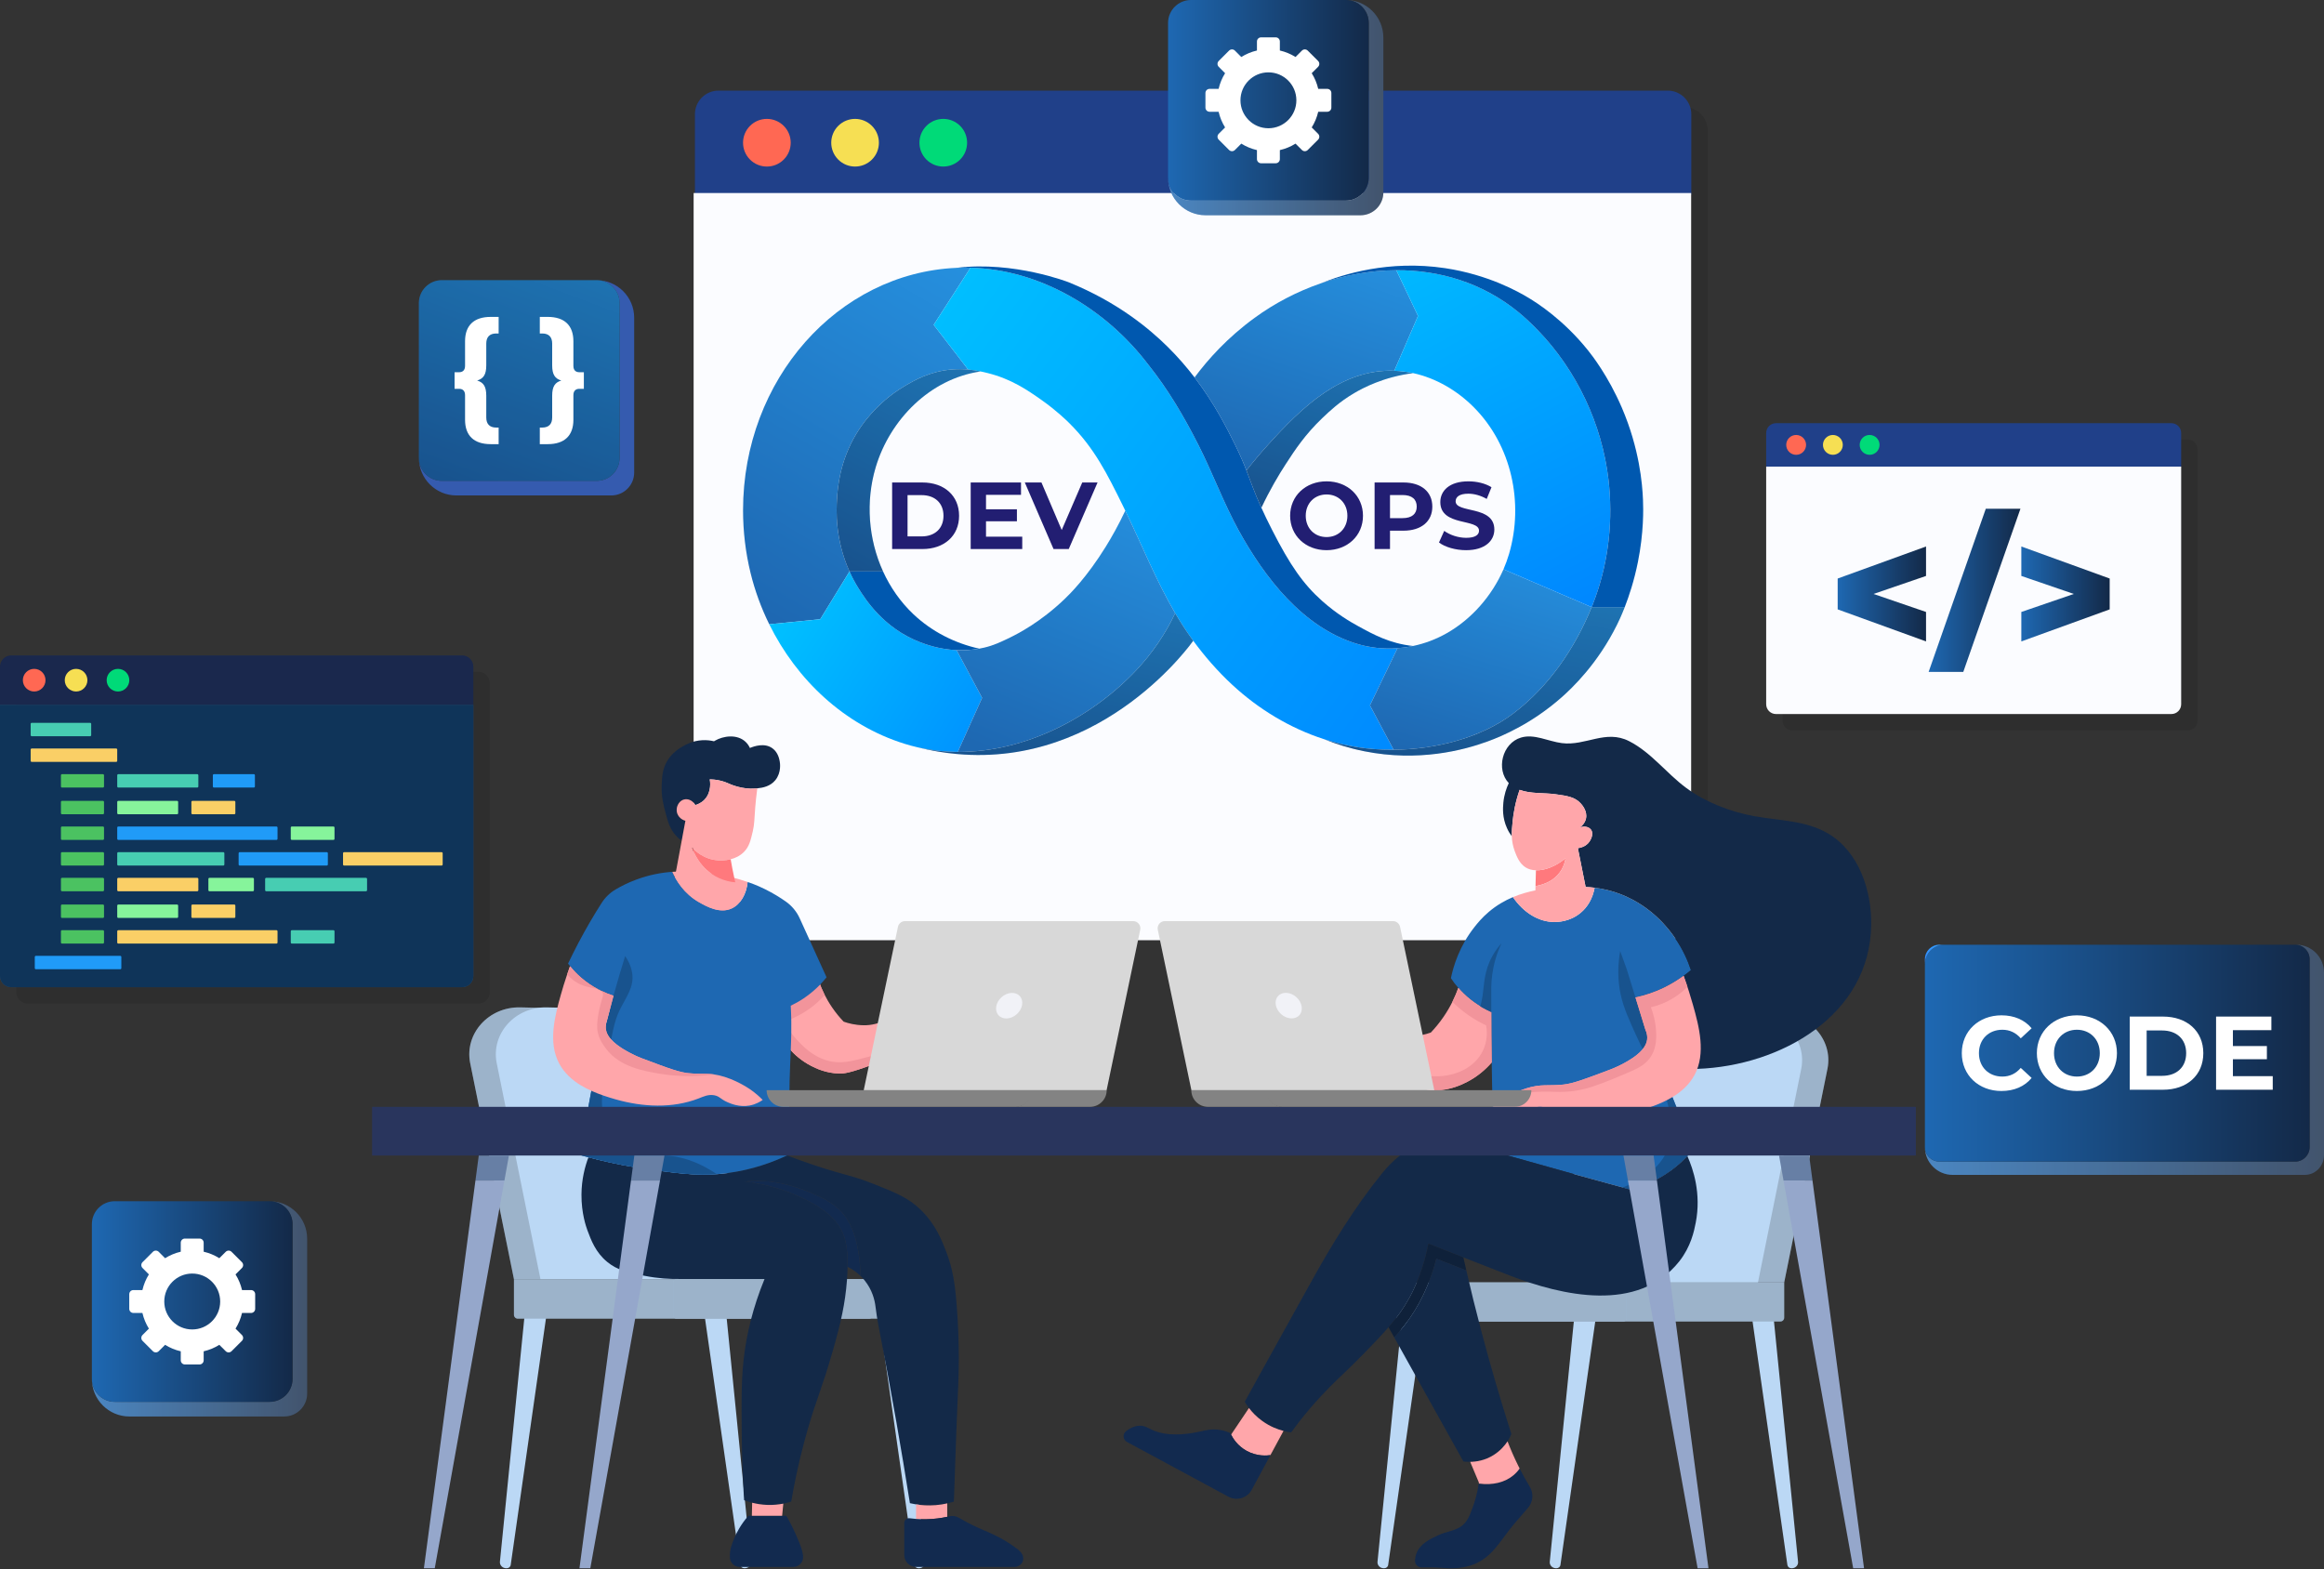 <svg width="650" height="439" viewBox="0 0 650 439" fill="none" xmlns="http://www.w3.org/2000/svg">
<rect x="0" y="0" width="650" height="439" fill="#333333" stroke="none"/>
<path opacity="0.1" d="M471.028 29.927H205.539C201.897 29.927 198.944 32.88 198.944 36.533V59.072V239.142C198.944 242.784 201.897 245.737 205.539 245.737H471.028C474.67 245.737 477.623 242.784 477.623 239.142V59.072V36.533C477.623 32.88 474.67 29.927 471.028 29.927Z" fill="black"/>
<path d="M473.045 31.956V54.495H194.365V31.956C194.365 28.304 197.318 25.351 200.96 25.351H466.45C470.092 25.351 473.045 28.304 473.045 31.956Z" fill="#204089"/>
<path d="M473 54V255.616C473 259.694 470.043 263 466.397 263H200.603C196.956 263 194 259.694 194 255.616V54H473Z" fill="#FBFCFF"/>
<path d="M219.202 44.637C221.806 42.033 221.806 37.813 219.202 35.209C216.599 32.606 212.378 32.606 209.775 35.209C207.171 37.813 207.171 42.033 209.775 44.637C212.378 47.24 216.599 47.24 219.202 44.637Z" fill="#FF6853"/>
<path d="M243.87 44.637C246.474 42.033 246.474 37.813 243.87 35.209C241.267 32.606 237.046 32.606 234.443 35.209C231.839 37.813 231.839 42.033 234.443 44.637C237.046 47.24 241.267 47.24 243.87 44.637Z" fill="#F6DF53"/>
<path d="M268.538 44.637C271.141 42.033 271.141 37.813 268.538 35.209C265.935 32.606 261.714 32.606 259.111 35.209C256.507 37.813 256.507 42.033 259.111 44.637C261.714 47.24 265.935 47.24 268.538 44.637Z" fill="#00DA78"/>
<path d="M261.143 90.861L270.774 103.359C269.379 103.24 267.822 103.211 266.11 103.359C260.03 103.895 255.753 106.368 252.935 108.044C244.798 112.878 240.648 119.437 239.465 121.416C234.829 129.194 234.301 136.423 234.096 139.671C233.913 142.602 233.518 150.802 237.598 159.849L229.404 173.22L215.151 174.615C212.904 170.057 211.143 165.252 209.931 160.306C208.522 154.557 207.824 148.639 207.824 142.728C207.824 106.185 234.308 76.39 267.498 74.924C268.351 74.882 269.21 74.861 270.069 74.861C270.527 74.861 270.978 74.868 271.436 74.882L261.143 90.861Z" fill="url(#paint0_linear_1_1569)"/>
<path d="M274.685 195.204L267.879 210.33H267.872C264.159 210.309 260.453 209.9 256.776 209.069C256.698 209.055 256.613 209.034 256.536 209.012C255.353 208.737 254.176 208.421 253.006 208.054C236.189 202.813 222.824 190.166 215.152 174.617L229.405 173.222L237.598 159.851C238.275 161.365 239.092 162.915 240.05 164.458C242.1 167.755 247.166 175.667 257.234 179.592C258.748 180.183 262.581 181.628 267.555 181.853L274.685 195.204Z" fill="url(#paint1_linear_1_1569)"/>
<path d="M383.161 197.304L389.797 209.725C387.747 209.746 385.732 209.669 383.774 209.499C379.194 209.105 374.713 208.175 370.388 206.787C370.374 206.787 370.36 206.78 370.345 206.773C360.792 203.694 351.978 198.354 344.595 191.499C340.586 187.779 336.972 183.636 333.738 179.226C333.484 178.88 333.231 178.528 332.977 178.176C331.441 176.02 330.025 173.801 328.694 171.533C323.318 162.367 319.366 152.411 314.73 142.844C314.568 142.499 314.406 142.154 314.237 141.815C309.601 132.389 306.05 125.294 299.103 118.39C298.173 117.467 295.433 114.804 291.396 111.95C287.443 109.161 282.871 105.99 276.164 104.334C275.6 104.194 274.966 104.039 274.262 103.898C273.24 103.679 272.078 103.475 270.774 103.362L261.143 90.864L271.437 74.885C290.966 75.378 309.354 86.454 321.155 101.981C326.686 108.886 331.174 116.551 335.168 124.421C339.163 132.283 342.235 140.723 346.483 148.431C353.74 161.585 364.343 175.386 379.307 180.022C383.062 181.185 386.994 181.6 390.869 181.312L383.161 197.304Z" fill="url(#paint2_linear_1_1569)"/>
<path d="M244.925 130.698C242.064 140.279 242.86 150.826 246.982 159.851H237.598C233.519 150.805 233.913 142.604 234.096 139.673C234.301 136.425 234.829 129.196 239.465 121.418C240.648 119.439 244.798 112.88 252.935 108.047C255.754 106.37 260.03 103.897 266.11 103.362C267.822 103.214 269.379 103.242 270.774 103.362C272.078 103.474 273.24 103.679 274.262 103.897C260.157 105.926 248.913 117.347 244.925 130.698Z" fill="url(#paint3_linear_1_1569)"/>
<path d="M244.925 130.698C242.064 140.279 242.86 150.826 246.982 159.851H237.598C233.519 150.805 233.913 142.604 234.096 139.673C234.301 136.425 234.829 129.196 239.465 121.418C240.648 119.439 244.798 112.88 252.935 108.047C255.754 106.37 260.03 103.897 266.11 103.362C267.822 103.214 269.379 103.242 270.774 103.362C272.078 103.474 273.24 103.679 274.262 103.897C260.157 105.926 248.913 117.347 244.925 130.698Z" fill="black" fill-opacity="0.2"/>
<path d="M273.875 181.437C271.641 181.846 269.507 181.945 267.555 181.853C262.581 181.628 258.748 180.183 257.234 179.592C247.166 175.667 242.101 167.755 240.05 164.458C239.092 162.915 238.275 161.365 237.599 159.851H246.983C249.012 164.289 251.837 168.361 255.43 171.771C260.573 176.653 267.02 179.922 273.875 181.437Z" fill="#0058AF"/>
<path d="M328.694 171.531C325.939 177.315 322.29 182.725 317.76 187.523C305.135 200.895 286.549 210.449 267.879 210.329L274.685 195.203L267.555 181.852C269.506 181.943 271.641 181.845 273.874 181.436H273.881C274.346 181.359 274.818 181.26 275.29 181.148C277.996 180.506 279.835 179.619 282.512 178.322C284.703 177.259 290.98 174.046 297.737 167.585C299.252 166.134 303.951 161.505 309.256 152.945C310.919 150.254 312.828 146.893 314.73 142.842C319.366 152.409 323.318 162.365 328.694 171.531Z" fill="url(#paint4_linear_1_1569)"/>
<path d="M445.173 169.834C440.509 181.34 433.154 192.105 423.185 199.629C414.117 206.47 401.408 209.626 389.797 209.725L383.16 197.304L390.868 181.311C392.326 181.206 393.777 181.001 395.208 180.691H395.215C398.477 180.008 401.64 178.817 404.571 177.161C411.574 173.209 417.273 166.678 420.507 159.245L445.173 169.834Z" fill="url(#paint5_linear_1_1569)"/>
<path d="M396.603 88.37L389.966 103.708C375.149 103.165 364.039 114.008 354.591 124.491C352.52 126.788 350.526 129.155 348.617 131.593C347.828 129.564 346.891 127.352 345.432 124.392C343.164 119.792 339.69 112.866 334.111 105.575C337.922 100.439 343.368 94.393 350.893 88.912C356.494 84.826 362.75 81.564 369.323 79.288C376.185 76.914 383.386 75.611 390.537 75.582L396.603 88.37Z" fill="url(#paint6_linear_1_1569)"/>
<path d="M395.208 180.694C393.778 181.004 392.327 181.209 390.868 181.314C386.993 181.603 383.062 181.187 379.307 180.025C364.343 175.389 353.74 161.587 346.483 148.434C342.235 140.726 339.163 132.286 335.168 124.423C331.174 116.554 326.686 108.889 321.155 101.984C309.354 86.456 290.966 75.381 271.436 74.888C270.979 74.874 270.528 74.867 270.07 74.867C269.21 74.867 268.351 74.888 267.498 74.93C267.519 74.93 267.534 74.923 267.555 74.923C283.646 72.957 298.927 78.967 298.927 78.967C305.79 81.75 311.447 85.019 316.012 88.21C320.578 91.402 324.058 94.516 326.566 96.996C329.434 99.835 331.935 102.738 334.112 105.577C339.692 112.869 343.165 119.794 345.434 124.395C346.892 127.354 347.829 129.566 348.618 131.595C349.865 134.794 350.753 137.527 352.796 142.029C353.585 143.776 354.543 145.784 355.769 148.187C360.814 158.114 364.541 163.44 369.832 168.139C373.988 171.831 377.729 173.965 379.801 175.107C384.069 177.453 388.719 180.018 395.208 180.694Z" fill="#0058AF"/>
<path d="M333.739 179.225C333.739 179.225 309.045 214.691 267.612 210.908C264.117 210.591 260.503 209.992 256.776 209.069C260.453 209.9 264.16 210.309 267.872 210.33H267.879C286.549 210.45 305.135 200.896 317.76 187.524C322.29 182.726 325.939 177.316 328.694 171.531C330.026 173.8 331.442 176.019 332.978 178.175C333.231 178.527 333.485 178.88 333.739 179.225Z" fill="url(#paint7_linear_1_1569)"/>
<path d="M333.739 179.225C333.739 179.225 309.045 214.691 267.612 210.908C264.117 210.591 260.503 209.992 256.776 209.069C260.453 209.9 264.16 210.309 267.872 210.33H267.879C286.549 210.45 305.135 200.896 317.76 187.524C322.29 182.726 325.939 177.316 328.694 171.531C330.026 173.8 331.442 176.019 332.978 178.175C333.231 178.527 333.485 178.88 333.739 179.225Z" fill="black" fill-opacity="0.2"/>
<path d="M454.416 169.837C453.437 172.345 452.606 174.058 452.261 174.747C446.857 185.661 439.762 192.403 436.747 195.066C428.384 202.436 420.134 205.909 416.125 207.374C409.32 209.869 396.73 213.173 381.589 210.143C377.419 209.312 373.678 208.129 370.387 206.79C374.713 208.178 379.194 209.108 383.773 209.502C385.732 209.671 387.747 209.749 389.797 209.728C401.407 209.629 414.117 206.473 423.184 199.632C433.154 192.108 440.509 181.343 445.173 169.837H454.416V169.837Z" fill="url(#paint8_linear_1_1569)"/>
<path d="M454.416 169.837C453.437 172.345 452.606 174.058 452.261 174.747C446.857 185.661 439.762 192.403 436.747 195.066C428.384 202.436 420.134 205.909 416.125 207.374C409.32 209.869 396.73 213.173 381.589 210.143C377.419 209.312 373.678 208.129 370.387 206.79C374.713 208.178 379.194 209.108 383.773 209.502C385.732 209.671 387.747 209.749 389.797 209.728C401.407 209.629 414.117 206.473 423.184 199.632C433.154 192.108 440.509 181.343 445.173 169.837H454.416V169.837Z" fill="black" fill-opacity="0.2"/>
<path d="M395.236 104.373H395.215C387 105.416 381.138 108.544 378.722 109.974C374.586 112.419 371.839 115.026 369.831 116.942C365.026 121.543 362.243 125.755 359.615 129.806C357.586 132.921 355.17 137 352.795 142.03C350.752 137.528 349.865 134.794 348.617 131.596C350.527 129.158 352.521 126.791 354.592 124.495C364.04 114.011 375.15 103.169 389.966 103.711C390.925 103.739 391.904 103.823 392.897 103.958C393.686 104.063 394.461 104.204 395.236 104.373Z" fill="url(#paint9_linear_1_1569)"/>
<path d="M395.236 104.373H395.215C387 105.416 381.138 108.544 378.722 109.974C374.586 112.419 371.839 115.026 369.831 116.942C365.026 121.543 362.243 125.755 359.615 129.806C357.586 132.921 355.17 137 352.795 142.03C350.752 137.528 349.865 134.794 348.617 131.596C350.527 129.158 352.521 126.791 354.592 124.495C364.04 114.011 375.15 103.169 389.966 103.711C390.925 103.739 391.904 103.823 392.897 103.958C393.686 104.063 394.461 104.204 395.236 104.373Z" fill="black" fill-opacity="0.2"/>
<path d="M446.273 166.946C445.991 167.749 445.688 168.552 445.371 169.348C445.308 169.51 445.244 169.672 445.174 169.834L420.508 159.245C421.121 157.836 421.643 156.398 422.072 154.933C426.243 140.702 422.791 124.589 412.251 113.958C407.608 109.279 401.69 105.778 395.237 104.369C394.462 104.2 393.687 104.059 392.898 103.954C391.904 103.819 390.925 103.735 389.967 103.707L396.604 88.369L390.538 75.582C402.627 75.526 414.59 79.098 424.552 87.193C426.532 88.806 428.399 90.581 430.167 92.413C441.003 103.636 448.062 118.65 449.873 134.136C451.17 145.154 450 156.477 446.273 166.946Z" fill="url(#paint10_linear_1_1569)"/>
<path d="M458.109 157.205C457.066 162.391 455.629 166.738 454.417 169.838H445.174C445.244 169.676 445.307 169.514 445.371 169.352C445.688 168.555 445.991 167.752 446.273 166.949C449.999 156.48 451.169 145.158 449.873 134.139C448.062 118.654 441.002 103.64 430.167 92.417C428.399 90.585 426.532 88.81 424.552 87.197C414.59 79.102 402.627 75.53 390.537 75.586C383.386 75.614 376.186 76.918 369.323 79.292C375.573 76.763 388.395 72.627 404.247 75.022C416.301 76.847 424.742 81.638 427.454 83.272C429.997 84.801 437.275 89.437 444.137 97.983C445.194 99.301 449.781 105.12 453.62 114.053C458.538 125.509 459.348 135.401 459.524 139.72C459.644 142.432 459.757 148.983 458.109 157.205Z" fill="#0058AF"/>
<path d="M249.521 134.958H257.98C264.072 134.958 268.248 138.629 268.248 144.269C268.248 149.908 264.072 153.579 257.98 153.579H249.521V134.958ZM257.767 150.041C261.465 150.041 263.885 147.833 263.885 144.269C263.885 140.704 261.465 138.496 257.767 138.496H253.831V150.041H257.767Z" fill="#221E72"/>
<path d="M285.912 150.12V153.578H271.494V134.958H285.566V138.416H275.777V142.459H284.422V145.811H275.777V150.12L285.912 150.12Z" fill="#221E72"/>
<path d="M306.978 134.958L298.919 153.578H294.663L286.629 134.958H291.284L296.95 148.258L302.696 134.958H306.978Z" fill="#221E72"/>
<path d="M360.838 144.268C360.838 138.736 365.147 134.639 371.025 134.639C376.878 134.639 381.214 138.709 381.214 144.268C381.214 149.828 376.878 153.898 371.025 153.898C365.147 153.898 360.838 149.801 360.838 144.268ZM376.851 144.268C376.851 140.731 374.351 138.31 371.025 138.31C367.701 138.31 365.2 140.731 365.2 144.268C365.2 147.806 367.701 150.227 371.025 150.227C374.351 150.227 376.851 147.806 376.851 144.268Z" fill="#221E72"/>
<path d="M400.607 141.715C400.607 145.864 397.495 148.444 392.521 148.444H388.77V153.578H384.461V134.958H392.521C397.495 134.958 400.607 137.538 400.607 141.715ZM396.245 141.715C396.245 139.666 394.914 138.469 392.281 138.469H388.77V144.933H392.281C394.914 144.933 396.245 143.736 396.245 141.715Z" fill="#221E72"/>
<path d="M402.47 151.743L403.933 148.497C405.502 149.641 407.843 150.439 410.078 150.439C412.632 150.439 413.668 149.588 413.668 148.444C413.668 144.96 402.842 147.354 402.842 140.438C402.842 137.272 405.396 134.639 410.69 134.639C413.03 134.639 415.424 135.197 417.154 136.288L415.823 139.56C414.094 138.576 412.312 138.097 410.663 138.097C408.109 138.097 407.125 139.054 407.125 140.225C407.125 143.656 417.952 141.289 417.952 148.125C417.952 151.237 415.371 153.898 410.051 153.898C407.098 153.898 404.119 153.02 402.47 151.743Z" fill="#221E72"/>
<path opacity="0.1" d="M611.884 122.956H501.307C499.79 122.956 498.56 124.186 498.56 125.707V135.094V201.565C498.56 203.081 499.79 204.311 501.307 204.311H611.884C613.401 204.311 614.631 203.081 614.631 201.565V135.094V125.707C614.631 124.186 613.401 122.956 611.884 122.956Z" fill="black"/>
<path d="M610.054 121.124V130.512H493.983V121.124C493.983 119.603 495.213 118.373 496.73 118.373H607.307C608.824 118.373 610.054 119.603 610.054 121.124Z" fill="#204089"/>
<path d="M610.054 130.516V196.986C610.054 198.503 608.824 199.732 607.307 199.732H496.73C495.213 199.732 493.983 198.502 493.983 196.986V130.516H610.054Z" fill="#FBFCFF"/>
<path d="M502.365 127.221C503.898 127.221 505.141 125.978 505.141 124.444C505.141 122.911 503.898 121.668 502.365 121.668C500.832 121.668 499.589 122.911 499.589 124.444C499.589 125.978 500.832 127.221 502.365 127.221Z" fill="#FF6853"/>
<path d="M512.639 127.22C514.172 127.22 515.415 125.977 515.415 124.444C515.415 122.911 514.172 121.667 512.639 121.667C511.105 121.667 509.862 122.911 509.862 124.444C509.862 125.977 511.105 127.22 512.639 127.22Z" fill="#F6DF53"/>
<path d="M522.913 127.22C524.447 127.22 525.69 125.977 525.69 124.444C525.69 122.911 524.447 121.667 522.913 121.667C521.38 121.667 520.137 122.911 520.137 124.444C520.137 125.977 521.38 127.22 522.913 127.22Z" fill="#00DA78"/>
<path d="M538.692 161.101L524.01 166.141L538.692 171.18V179.417L513.979 170.453V161.828L538.692 152.863V161.101Z" fill="url(#paint11_linear_1_1569)"/>
<path d="M555.41 142.298H565.102L549.111 187.944H539.42L555.41 142.298Z" fill="url(#paint12_linear_1_1569)"/>
<path d="M590.058 161.828V170.453L565.345 179.418V171.18L580.028 166.141L565.345 161.101V152.864L590.058 161.828Z" fill="url(#paint13_linear_1_1569)"/>
<path opacity="0.1" d="M133.835 187.916H7.711C5.981 187.916 4.578 189.319 4.578 191.054V201.761V277.577C4.578 279.307 5.981 280.71 7.711 280.71H133.835C135.565 280.71 136.968 279.307 136.968 277.577V201.761V191.054C136.968 189.319 135.565 187.916 133.835 187.916Z" fill="black"/>
<path d="M132.39 186.471V197.179H0V186.471C0 184.736 1.403 183.333 3.133 183.333H129.257C130.987 183.333 132.39 184.736 132.39 186.471Z" fill="#1A284D"/>
<path d="M132.39 197.184V272.999C132.39 274.729 130.987 276.132 129.257 276.132H3.133C1.403 276.132 0 274.729 0 272.999V197.184H132.39Z" fill="#1E68B2"/>
<path d="M132.39 197.184V272.999C132.39 274.729 130.987 276.132 129.257 276.132H3.133C1.403 276.132 0 274.729 0 272.999V197.184H132.39Z" fill="black" fill-opacity="0.5"/>
<path d="M9.561 193.427C11.31 193.427 12.728 192.009 12.728 190.26C12.728 188.511 11.31 187.093 9.561 187.093C7.812 187.093 6.394 188.511 6.394 190.26C6.394 192.009 7.812 193.427 9.561 193.427Z" fill="#FF6853"/>
<path d="M21.28 193.427C23.029 193.427 24.447 192.009 24.447 190.26C24.447 188.511 23.029 187.093 21.28 187.093C19.531 187.093 18.113 188.511 18.113 190.26C18.113 192.009 19.531 193.427 21.28 193.427Z" fill="#F6DF53"/>
<path d="M32.999 193.427C34.748 193.427 36.166 192.009 36.166 190.26C36.166 188.511 34.748 187.093 32.999 187.093C31.25 187.093 29.832 188.511 29.832 190.26C29.832 192.009 31.25 193.427 32.999 193.427Z" fill="#00DA78"/>
<path d="M25.202 205.937H8.882C8.714 205.937 8.578 205.8 8.578 205.632V202.492C8.578 202.324 8.714 202.188 8.882 202.188H25.202C25.37 202.188 25.506 202.324 25.506 202.492V205.632C25.506 205.8 25.37 205.937 25.202 205.937Z" fill="#47CDB2"/>
<path d="M32.483 213.12H8.882C8.714 213.12 8.578 212.984 8.578 212.816V209.675C8.578 209.507 8.714 209.371 8.882 209.371H32.483C32.651 209.371 32.787 209.507 32.787 209.675V212.816C32.787 212.983 32.651 213.12 32.483 213.12Z" fill="#FACF66"/>
<path d="M28.788 220.296H17.347C17.179 220.296 17.043 220.16 17.043 219.992V216.852C17.043 216.684 17.179 216.547 17.347 216.547H28.788C28.957 216.547 29.093 216.684 29.093 216.852V219.992C29.093 220.16 28.957 220.296 28.788 220.296Z" fill="#4BC261"/>
<path d="M70.991 220.296H59.839C59.671 220.296 59.534 220.16 59.534 219.992V216.852C59.534 216.684 59.671 216.547 59.839 216.547H70.991C71.159 216.547 71.296 216.684 71.296 216.852V219.992C71.296 220.16 71.159 220.296 70.991 220.296Z" fill="#209BF8"/>
<path d="M55.172 220.296H33.092C32.923 220.296 32.787 220.16 32.787 219.992V216.852C32.787 216.684 32.923 216.547 33.092 216.547H55.172C55.34 216.547 55.477 216.684 55.477 216.852V219.992C55.477 220.16 55.34 220.296 55.172 220.296Z" fill="#47CDB2"/>
<path d="M28.788 227.763H17.347C17.179 227.763 17.043 227.627 17.043 227.458V224.318C17.043 224.15 17.179 224.014 17.347 224.014H28.788C28.957 224.014 29.093 224.15 29.093 224.318V227.458C29.093 227.627 28.957 227.763 28.788 227.763Z" fill="#4BC261"/>
<path d="M65.523 227.763H53.834C53.666 227.763 53.53 227.627 53.53 227.458V224.318C53.53 224.15 53.666 224.014 53.834 224.014H65.523C65.691 224.014 65.827 224.15 65.827 224.318V227.458C65.827 227.627 65.691 227.763 65.523 227.763Z" fill="#FACF66"/>
<path d="M49.524 227.763H33.092C32.923 227.763 32.787 227.627 32.787 227.458V224.318C32.787 224.15 32.923 224.014 33.092 224.014H49.524C49.692 224.014 49.828 224.15 49.828 224.318V227.458C49.828 227.627 49.692 227.763 49.524 227.763Z" fill="#86F49B"/>
<path d="M28.788 234.939H17.347C17.179 234.939 17.043 234.803 17.043 234.635V231.495C17.043 231.327 17.179 231.19 17.347 231.19H28.788C28.957 231.19 29.093 231.327 29.093 231.495V234.635C29.093 234.803 28.957 234.939 28.788 234.939Z" fill="#4BC261"/>
<path d="M93.255 234.939H81.629C81.461 234.939 81.325 234.803 81.325 234.635V231.495C81.325 231.327 81.461 231.19 81.629 231.19H93.255C93.423 231.19 93.559 231.327 93.559 231.495V234.635C93.559 234.803 93.423 234.939 93.255 234.939Z" fill="#86F49B"/>
<path d="M77.318 234.939H33.092C32.923 234.939 32.787 234.803 32.787 234.635V231.495C32.787 231.327 32.923 231.19 33.092 231.19H77.318C77.486 231.19 77.623 231.327 77.623 231.495V234.635C77.623 234.803 77.486 234.939 77.318 234.939Z" fill="#209BF8"/>
<path d="M28.788 249.299H17.347C17.179 249.299 17.043 249.163 17.043 248.995V245.855C17.043 245.687 17.179 245.55 17.347 245.55H28.788C28.957 245.55 29.093 245.687 29.093 245.855V248.995C29.093 249.163 28.957 249.299 28.788 249.299Z" fill="#4BC261"/>
<path d="M102.359 249.299H74.46C74.291 249.299 74.155 249.163 74.155 248.995V245.855C74.155 245.687 74.291 245.55 74.46 245.55H102.359C102.528 245.55 102.664 245.687 102.664 245.855V248.995C102.664 249.163 102.528 249.299 102.359 249.299Z" fill="#47CDB2"/>
<path d="M55.172 249.299H33.092C32.923 249.299 32.787 249.163 32.787 248.995V245.855C32.787 245.687 32.923 245.55 33.092 245.55H55.172C55.34 245.55 55.477 245.687 55.477 245.855V248.995C55.477 249.163 55.34 249.299 55.172 249.299Z" fill="#FACF66"/>
<path d="M70.719 249.299H58.586C58.418 249.299 58.282 249.163 58.282 248.995V245.855C58.282 245.687 58.418 245.55 58.586 245.55H70.719C70.887 245.55 71.023 245.687 71.023 245.855V248.995C71.023 249.163 70.887 249.299 70.719 249.299Z" fill="#86F49B"/>
<path d="M28.788 256.766H17.347C17.179 256.766 17.043 256.63 17.043 256.462V253.322C17.043 253.154 17.179 253.017 17.347 253.017H28.788C28.957 253.017 29.093 253.154 29.093 253.322V256.462C29.093 256.63 28.957 256.766 28.788 256.766Z" fill="#4BC261"/>
<path d="M65.523 256.766H53.834C53.666 256.766 53.53 256.63 53.53 256.462V253.322C53.53 253.154 53.666 253.017 53.834 253.017H65.523C65.691 253.017 65.827 253.154 65.827 253.322V256.462C65.827 256.63 65.691 256.766 65.523 256.766Z" fill="#FACF66"/>
<path d="M49.524 256.766H33.092C32.923 256.766 32.787 256.63 32.787 256.462V253.322C32.787 253.154 32.923 253.017 33.092 253.017H49.524C49.692 253.017 49.828 253.154 49.828 253.322V256.462C49.828 256.63 49.692 256.766 49.524 256.766Z" fill="#86F49B"/>
<path d="M28.788 263.942H17.347C17.179 263.942 17.043 263.806 17.043 263.638V260.498C17.043 260.329 17.179 260.193 17.347 260.193H28.788C28.957 260.193 29.093 260.329 29.093 260.498V263.638C29.093 263.806 28.957 263.942 28.788 263.942Z" fill="#4BC261"/>
<path d="M93.255 263.942H81.629C81.461 263.942 81.325 263.806 81.325 263.638V260.498C81.325 260.329 81.461 260.193 81.629 260.193H93.255C93.423 260.193 93.559 260.329 93.559 260.498V263.638C93.559 263.806 93.423 263.942 93.255 263.942Z" fill="#47CDB2"/>
<path d="M77.318 263.942H33.092C32.923 263.942 32.787 263.806 32.787 263.638V260.498C32.787 260.329 32.923 260.193 33.092 260.193H77.318C77.486 260.193 77.623 260.329 77.623 260.498V263.638C77.623 263.806 77.486 263.942 77.318 263.942Z" fill="#FACF66"/>
<path d="M28.788 242.115H17.347C17.179 242.115 17.043 241.979 17.043 241.811V238.671C17.043 238.503 17.179 238.366 17.347 238.366H28.788C28.957 238.366 29.093 238.503 29.093 238.671V241.811C29.093 241.979 28.957 242.115 28.788 242.115Z" fill="#4BC261"/>
<path d="M123.507 242.115H96.249C96.081 242.115 95.945 241.979 95.945 241.811V238.671C95.945 238.503 96.081 238.366 96.249 238.366H123.507C123.675 238.366 123.812 238.503 123.812 238.671V241.811C123.812 241.979 123.675 242.115 123.507 242.115Z" fill="#FACF66"/>
<path d="M62.449 242.115H33.092C32.923 242.115 32.787 241.979 32.787 241.811V238.671C32.787 238.503 32.923 238.366 33.092 238.366H62.448C62.616 238.366 62.753 238.503 62.753 238.671V241.811C62.753 241.979 62.617 242.115 62.449 242.115Z" fill="#47CDB2"/>
<path d="M67.044 242.115H91.393C91.562 242.115 91.698 241.979 91.698 241.811V238.671C91.698 238.503 91.562 238.366 91.393 238.366H67.044C66.876 238.366 66.74 238.503 66.74 238.671V241.811C66.74 241.979 66.876 242.115 67.044 242.115Z" fill="#209BF8"/>
<path d="M33.632 271.119H10.032C9.864 271.119 9.728 270.983 9.728 270.815V267.675C9.728 267.506 9.864 267.37 10.032 267.37H33.632C33.8 267.37 33.937 267.506 33.937 267.675V270.815C33.937 270.983 33.8 271.119 33.632 271.119Z" fill="#209BF8"/>
<path d="M435.298 438.675L435.173 438.673C434.149 438.654 433.358 437.817 433.455 436.855L440.284 368.653L446.243 369.185L436.437 437.753C436.36 438.289 435.87 438.685 435.298 438.675Z" fill="#BBD8F5"/>
<path d="M501.055 438.675L501.18 438.673C502.204 438.654 502.994 437.817 502.898 436.855L496.069 368.653L490.11 369.185L499.916 437.753C499.993 438.289 500.483 438.685 501.055 438.675Z" fill="#BBD8F5"/>
<path d="M387.118 438.675L386.993 438.673C385.97 438.654 385.179 437.817 385.275 436.855L392.104 368.653L398.063 369.185L388.257 437.753C388.181 438.289 387.691 438.685 387.118 438.675Z" fill="#BBD8F5"/>
<path d="M499.021 358.732L511.143 298.869C512.699 290.765 505.983 283.353 497.263 283.553L473.885 284.087C465.82 284.271 458.808 289.668 456.566 297.418L438.832 358.732H499.021Z" fill="#BBD8F5"/>
<path d="M499.021 358.732L511.143 298.869C512.699 290.765 505.983 283.353 497.263 283.553L473.885 284.087C465.82 284.271 458.808 289.668 456.566 297.418L438.832 358.732H499.021Z" fill="#222222" fill-opacity="0.2"/>
<path d="M491.687 358.732L503.809 298.869C505.365 290.765 498.649 283.353 489.929 283.553L466.551 284.087C458.486 284.271 451.474 289.668 449.232 297.418L431.497 358.732H491.687Z" fill="#BBD8F5"/>
<path d="M497.955 369.651H400.837C400.25 369.651 399.77 369.17 399.77 368.584V359.799C399.77 359.212 400.25 358.733 400.837 358.733H499.021V368.584C499.021 369.17 498.541 369.651 497.955 369.651Z" fill="#BBD8F5"/>
<path d="M497.955 369.651H400.837C400.25 369.651 399.77 369.17 399.77 368.584V359.799C399.77 359.212 400.25 358.733 400.837 358.733H499.021V368.584C499.021 369.17 498.541 369.651 497.955 369.651Z" fill="#222222" fill-opacity="0.2"/>
<path d="M454.101 369.651H391.413C390.941 369.651 390.554 369.264 390.554 368.791V359.592C390.554 359.119 390.941 358.733 391.413 358.733H454.101C454.573 358.733 454.96 359.119 454.96 359.592V368.791C454.96 369.264 454.574 369.651 454.101 369.651Z" fill="#BBD8F5"/>
<path d="M454.101 369.651H391.413C390.941 369.651 390.554 369.264 390.554 368.791V359.592C390.554 359.119 390.941 358.733 391.413 358.733H454.101C454.573 358.733 454.96 359.119 454.96 359.592V368.791C454.96 369.264 454.574 369.651 454.101 369.651Z" fill="#222222" fill-opacity="0.2"/>
<path d="M412.444 259.246C413.181 258.314 414.475 256.694 416.457 255.025C418.597 253.214 420.882 251.907 423.155 250.941C426.069 255.233 430.348 257.914 434.761 257.905C435.693 257.905 439.099 257.843 442.121 255.304C443.103 254.483 443.84 253.563 444.394 252.644C445.363 251.061 445.797 249.454 446.005 248.318C448.349 248.593 450.863 249.163 453.573 250.238C462.169 253.672 466.761 259.958 468.213 261.989C470.774 265.594 472.164 269.015 472.938 271.359C472.322 271.879 471.644 272.424 470.894 272.966C469.408 274.056 467.68 275.155 465.686 276.146C464.07 276.948 462.478 277.58 460.939 278.079C459.731 278.466 458.558 278.772 457.428 279.011C457.802 280.234 458.189 281.466 458.564 282.699C459.121 284.489 459.676 286.291 460.221 288.09L460.437 288.622L464.367 298.438L467.776 306.939L473.604 321.471C473.096 322.099 472.539 322.728 471.935 323.369C470.024 325.388 467.631 327.419 464.695 329.147C461.781 330.85 458.793 331.987 455.845 332.702H455.833C445.134 329.813 434.362 326.812 423.505 323.731C421.619 323.198 419.733 322.653 417.86 322.112C417.727 318.727 417.618 315.305 417.519 311.871C417.51 311.134 417.485 310.385 417.473 309.645C417.352 305.523 417.278 301.377 417.219 297.181C417.207 296.748 417.194 296.311 417.194 295.865C417.135 291.574 417.098 287.316 417.098 283.098C416.306 282.745 415.488 282.34 414.658 281.869C412.89 280.869 411.076 279.578 409.348 277.899C408.818 277.379 408.32 276.859 407.886 276.339C407.063 275.41 406.375 274.49 405.805 273.607C406.521 270.186 408.177 264.637 412.444 259.246Z" fill="#1E68B2"/>
<path d="M467.023 311.927C467.442 315.164 467.754 317.802 466.651 320.932C464.331 327.512 457.685 330.755 453.797 332.151C454.475 332.337 455.153 332.516 455.831 332.703H455.844C458.795 331.985 461.779 330.848 464.697 329.147C467.634 327.419 470.027 325.385 471.935 323.372C472.539 322.727 473.098 322.102 473.603 321.471L467.781 306.936L464.371 298.435L460.437 288.619L460.224 288.087C459.679 286.292 459.121 284.485 458.563 282.697C458.19 281.468 457.805 280.231 457.426 279.008C456.609 276.363 455.798 273.718 454.974 271.08C454.369 269.391 453.758 267.703 453.146 266.015C452.774 268.095 452.408 271.206 452.774 274.921C453.212 279.347 454.488 282.617 456.396 286.924C462.929 301.639 466.013 304.051 467.023 311.927Z" fill="#1E68B2"/>
<path d="M467.023 311.927C467.442 315.164 467.754 317.802 466.651 320.932C464.331 327.512 457.685 330.755 453.797 332.151C454.475 332.337 455.153 332.516 455.831 332.703H455.844C458.795 331.985 461.779 330.848 464.697 329.147C467.634 327.419 470.027 325.385 471.935 323.372C472.539 322.727 473.098 322.102 473.603 321.471L467.781 306.936L464.371 298.435L460.437 288.619L460.224 288.087C459.679 286.292 459.121 284.485 458.563 282.697C458.19 281.468 457.805 280.231 457.426 279.008C456.609 276.363 455.798 273.718 454.974 271.08C454.369 269.391 453.758 267.703 453.146 266.015C452.774 268.095 452.408 271.206 452.774 274.921C453.212 279.347 454.488 282.617 456.396 286.924C462.929 301.639 466.013 304.051 467.023 311.927Z" fill="black" fill-opacity="0.2"/>
<path d="M348.141 273.75C348.128 274.439 348.225 275.37 348.841 276.011C349.7 276.869 350.884 276.494 353.847 276.567C357.498 276.664 358.839 277.316 359.481 277.703C360.447 278.259 361.488 279.178 361.318 279.601C360.979 280.375 356.712 278.719 356.035 279.879C355.72 280.411 356.301 281.282 356.591 281.717C357.389 282.901 358.525 283.458 359.759 283.965C363.24 285.416 363.748 285.065 365.259 285.936C366.831 286.854 367.012 287.665 368.777 289.599C370.47 291.46 371.908 292.464 374.628 294.386C379.21 297.626 383.393 299.258 390.538 301.99C398.288 304.953 400.234 305.061 401.6 305.025C405.795 304.904 408.914 303.357 410.329 302.631C413.314 301.096 415.563 299.089 417.219 297.179C417.207 296.744 417.195 296.308 417.195 295.861C417.135 291.569 417.099 287.314 417.099 283.095C414.62 281.994 411.888 280.362 409.349 277.896C408.817 277.376 408.322 276.856 407.887 276.336C407.028 278.718 405.747 281.511 403.776 284.388C402.592 286.129 401.346 287.604 400.185 288.825C398.747 289.333 396.607 289.913 393.984 289.949C391.42 289.986 389.643 289.466 385.049 287.906C376.647 285.053 372.404 283.602 370.602 282.139C369.333 281.1 368.136 279.867 364.969 277.34C361.946 274.934 361.04 274.462 360.399 274.172C357.256 272.746 354.378 272.806 353.217 272.843C351.042 272.904 349.289 273.363 348.141 273.75Z" fill="#FFA6AA"/>
<path d="M356.656 281.815C357.447 282.938 358.557 283.476 359.76 283.968C363.236 285.417 363.748 285.071 365.256 285.942C366.831 286.859 367.011 287.67 368.779 289.604C370.467 291.465 371.909 292.469 374.627 294.389C379.206 297.633 383.393 299.261 390.538 301.993C398.287 304.957 400.235 305.063 401.597 305.03C405.791 304.91 408.914 303.362 410.33 302.637C413.314 301.102 415.561 299.095 417.216 297.181C417.209 296.749 417.196 296.31 417.196 295.865C417.136 291.572 417.096 287.318 417.096 283.098C414.617 282.001 411.885 280.366 409.347 277.9C408.815 277.382 408.323 276.864 407.884 276.338C407.452 277.548 406.907 278.857 406.223 280.233C407.446 281.449 408.901 282.705 410.616 283.908C412.404 285.158 414.125 286.102 415.66 286.819C415.873 288.062 416.099 290.375 415.162 292.927C413.248 298.158 407.844 300.809 402.534 301.042C399.138 301.182 395.835 300.424 392.499 299.932C389.774 299.533 387.042 298.909 384.417 298.065C381.227 297.048 378.136 295.619 375.432 293.625C372.534 291.478 370.148 288.714 367.237 286.56C364.073 284.221 360.471 282.599 356.656 281.815Z" fill="#F2949B"/>
<path d="M348.14 392.107C348.43 392.603 348.817 393.195 349.325 393.848C350.195 394.996 351.429 396.326 353.109 397.523C355.225 399.034 357.328 399.832 358.984 400.255C359.831 400.485 360.556 400.606 361.112 400.678C362.345 398.986 364.207 396.519 366.649 393.679C370.518 389.181 373.673 386.232 375.559 384.43C378.92 381.226 384.518 375.653 388.361 371.252C389.087 370.406 389.764 369.596 390.344 368.859C393.705 364.579 397.525 358.002 399.508 347.872C402.773 349.153 406.025 350.434 409.288 351.716C413.592 353.408 417.896 355.101 422.212 356.769C436.937 362.463 458.13 367.36 469.663 352.84C472.927 348.706 473.822 344.39 474.281 342.008C475.865 333.86 473.58 327.017 471.936 323.366C470.026 325.385 467.632 327.416 464.694 329.145C461.781 330.849 458.795 331.986 455.845 332.699H455.833C445.134 329.81 434.362 326.811 423.506 323.728C421.62 323.196 419.734 322.653 417.86 322.109C414.753 321.214 411.658 320.319 408.563 319.425C399.677 316.837 392.036 321.432 386.536 328.226C378.811 337.764 372.379 348.294 366.456 359.03C360.374 370.068 354.185 381.045 348.14 392.107Z" fill="#132948"/>
<path d="M388.362 371.251C388.895 372.208 389.427 373.161 389.96 374.118C390.211 373.84 390.455 373.561 390.694 373.288C391.567 372.27 392.223 371.477 392.778 370.771C396.881 365.547 399.884 359.27 401.733 352.071C402.337 352.309 408.264 354.641 408.264 354.641C408.877 354.882 409.496 355.124 410.115 355.368C409.834 354.145 409.558 352.925 409.289 351.714C406.025 350.432 402.77 349.15 399.507 347.872C397.525 358 393.704 364.577 390.344 368.857C389.762 369.594 389.087 370.405 388.362 371.251Z" fill="#132948"/>
<path d="M388.362 371.251C388.895 372.208 389.427 373.161 389.96 374.118C390.211 373.84 390.455 373.561 390.694 373.288C391.567 372.27 392.223 371.477 392.778 370.771C396.881 365.547 399.884 359.27 401.733 352.071C402.337 352.309 408.264 354.641 408.264 354.641C408.877 354.882 409.496 355.124 410.115 355.368C409.834 354.145 409.558 352.925 409.289 351.714C406.025 350.432 402.77 349.15 399.507 347.872C397.525 358 393.704 364.577 390.344 368.857C389.762 369.594 389.087 370.405 388.362 371.251Z" fill="black" fill-opacity="0.2"/>
<path d="M389.96 374.117C396.404 385.677 402.857 397.245 409.301 408.799C409.651 408.848 410.329 408.923 411.199 408.91C412.878 408.886 415.309 408.536 417.752 407C419.601 405.826 420.833 404.389 421.644 403.179V403.166C422.198 402.309 422.539 401.559 422.718 401.123C419.783 391.947 416.928 382.277 414.256 372.133C412.754 366.432 411.373 360.843 410.116 355.368C409.496 355.123 408.877 354.882 408.264 354.64C408.264 354.64 402.337 352.309 401.733 352.07C399.884 359.27 396.881 365.546 392.778 370.77C392.224 371.476 391.567 372.269 390.694 373.288C390.456 373.56 390.211 373.839 389.96 374.117Z" fill="#132948"/>
<path d="M429.466 247.867C431.909 247.431 434.616 246.367 436.345 243.901C436.901 243.115 437.566 241.87 437.868 240.081C435.136 242.329 432.102 243.526 429.587 243.43C429.551 244.905 429.503 246.391 429.466 247.867Z" fill="#FF797D"/>
<path d="M420.47 224.574C420.349 226.013 420.143 228.672 421.486 231.634C421.885 232.528 422.356 233.29 422.84 233.931C422.792 232.577 422.924 231.223 423.07 229.76C423.287 227.571 423.783 224.513 425.016 220.935C428.171 222.095 431.822 221.708 435.086 222.168C438.35 222.615 440.538 222.953 442.122 224.743C442.509 225.166 444.057 226.919 443.573 229.01C443.271 230.34 442.292 231.15 441.881 231.464C443.077 230.993 444.335 231.246 444.951 232.032C445.918 233.241 444.794 235.043 444.637 235.297C443.597 236.965 441.626 237.207 441.312 237.243C442.038 240.858 442.762 244.485 443.488 248.112C444.31 248.148 445.144 248.208 446.003 248.317C448.348 248.595 450.863 249.163 453.571 250.239C462.166 253.672 466.76 259.959 468.211 261.99C470.774 265.593 472.164 269.014 472.938 271.359C472.321 271.879 471.644 272.423 470.895 272.967C469.407 274.055 467.679 275.156 465.684 276.147C462.807 277.573 460.002 278.468 457.427 279.012C457.802 280.233 458.189 281.466 458.564 282.699C459.12 284.489 459.676 286.29 460.22 288.091L460.437 288.623L464.366 298.44C467.728 298.936 471.209 299.117 474.739 298.984C498.011 298.162 523.061 284.041 523.363 258.629C523.484 249.115 519.954 238.307 511.37 233.193C505.132 229.469 497.601 229.566 490.649 228.297C483.976 227.088 477.06 224.428 471.596 220.378C466.083 216.304 461.828 210.465 455.638 207.31C449.062 203.973 443.5 208.712 436.839 207.866C432.971 207.37 429.114 205.194 425.391 206.318C420.143 207.902 418.367 215.24 421.993 219.049C421.329 220.439 420.676 222.313 420.47 224.574Z" fill="#132948"/>
<path d="M429.586 243.433C432.1 243.53 435.135 242.333 437.867 240.084C437.565 241.873 436.9 243.119 436.344 243.905C434.615 246.371 431.907 247.435 429.464 247.87C429.464 248.269 429.453 248.656 429.441 249.055C427.434 249.454 425.294 250.046 423.154 250.941C426.068 255.232 430.348 257.916 434.76 257.904C435.691 257.904 439.1 257.844 442.123 255.305C443.102 254.483 443.839 253.564 444.395 252.645C445.363 251.062 445.798 249.454 446.003 248.317C445.145 248.208 444.311 248.148 443.488 248.112C442.763 244.485 442.038 240.858 441.313 237.243C441.627 237.207 443.598 236.965 444.637 235.297C444.794 235.043 445.919 233.242 444.951 232.033C444.335 231.247 443.078 230.993 441.881 231.465C442.292 231.151 443.271 230.34 443.574 229.011C444.057 226.919 442.509 225.166 442.123 224.743C440.539 222.954 438.351 222.615 435.087 222.168C431.823 221.709 428.171 222.096 425.016 220.935C423.783 224.514 423.287 227.572 423.07 229.76C422.925 231.223 422.792 232.577 422.84 233.931C422.84 233.943 422.84 233.943 422.84 233.943C422.888 235.285 423.118 236.615 423.65 238.066C424.194 239.517 424.944 241.512 426.673 242.612C427.507 243.143 428.498 243.409 429.586 243.433Z" fill="#FFA6AA"/>
<path d="M344.321 401.295C344.853 402.347 346.134 404.438 348.685 405.841C351.647 407.461 354.451 407.159 355.322 407.026L358.985 400.256C357.329 399.833 355.225 399.035 353.11 397.523C351.429 396.327 350.196 394.997 349.326 393.848L344.321 401.295Z" fill="#FFA6AA"/>
<path d="M315.213 403.347L343.594 418.665C345.925 419.923 348.834 419.053 350.091 416.722L355.322 407.028C354.451 407.161 351.646 407.463 348.684 405.843C346.134 404.441 344.852 402.349 344.32 401.298C344.235 401.14 344.175 400.995 344.127 400.886C343.522 400.596 342.604 400.234 341.443 400.016C339.074 399.581 337.199 400.077 336.099 400.33C334.781 400.632 329.921 401.745 325.473 400.959C321.447 400.258 320.867 398.541 318.315 398.831C317.033 398.981 315.905 399.559 314.93 400.346C313.925 401.157 314.076 402.734 315.213 403.347Z" fill="#122A4F"/>
<path d="M395.767 436.603C395.742 437.625 396.584 438.453 397.606 438.43C399.61 438.385 401.604 438.419 403.607 438.58C409.01 439.028 413.605 438.024 417.425 433.938C419.613 431.593 421.318 428.849 423.385 426.394C424.692 424.848 426.032 423.325 427.361 421.79C428.787 420.144 429.006 417.763 427.878 415.901C426.924 414.326 425.966 412.619 425.029 410.774C424.461 411.585 423.869 412.177 423.373 412.6C420.895 414.703 417.437 415.477 413.75 414.994C413.702 414.994 413.654 414.981 413.605 414.97C413.17 417.823 412.469 420.083 411.876 421.703C411.126 423.71 410.425 425.814 408.551 427.035C406.69 428.256 404.38 428.449 402.386 429.38C400.04 430.456 397.187 431.786 396.148 434.555C395.885 435.269 395.782 435.969 395.767 436.603Z" fill="#122A4F"/>
<path d="M413.642 414.726C413.642 414.811 413.63 414.884 413.606 414.969C413.654 414.98 413.702 414.993 413.75 414.993C417.438 415.476 420.895 414.702 423.374 412.599C423.869 412.176 424.462 411.584 425.029 410.773C424.897 410.52 424.776 410.266 424.643 410.012C423.458 407.618 422.467 405.333 421.645 403.181C420.835 404.39 419.602 405.829 417.752 407.001C415.31 408.537 412.88 408.887 411.199 408.911L413.642 414.726Z" fill="#FFA6AA"/>
<path d="M416.033 311.013C416.421 311.279 416.916 311.593 417.52 311.871C418.149 312.174 418.911 312.44 419.769 312.597C422.634 313.117 425.076 312.077 425.995 311.678C428.16 310.735 428.256 309.949 429.864 309.671C431.569 309.381 432.838 310.021 434.3 310.59C441.76 313.467 450.174 313.02 457.754 310.88C461.091 309.937 464.669 308.74 467.752 306.878C470.315 305.343 472.528 303.336 473.966 300.652C477.17 294.656 475.248 287.233 473.495 281.043C472.867 278.819 472.032 276.086 470.896 272.967C469.408 274.055 467.68 275.156 465.685 276.147C462.808 277.573 460.003 278.468 457.428 279.012C457.803 280.233 458.19 281.466 458.565 282.699C459.121 284.489 459.677 286.29 460.221 288.091L460.39 288.49L460.438 288.623C460.632 289.18 460.789 289.953 460.68 290.836C460.572 291.658 460.221 292.601 459.266 293.689C456.473 296.868 450.537 299.105 450.537 299.105C443.501 301.765 439.983 303.095 437.3 303.373C433.007 303.82 431.049 303.107 426.806 304.46C424.376 305.234 422.393 306.31 421.559 306.782C420.604 307.326 419.117 308.196 417.472 309.647C417.255 309.828 417.026 310.034 416.808 310.239C416.481 310.554 416.215 310.82 416.033 311.013Z" fill="#FFA6AA"/>
<path d="M421.695 306.704C426.002 305.488 430.309 305.215 434.968 305.401C438.636 305.541 441.866 305.109 445.349 303.966C448.639 302.883 451.829 301.527 455.006 300.164C457.498 299.101 459.924 298.144 461.539 295.838C463.061 293.664 463.333 291.199 463.2 288.62C463.048 285.682 462.336 283.316 461.738 281.748C463.366 281.376 465.832 280.598 468.451 278.897C469.88 277.966 471.036 276.969 471.96 276.025C471.641 275.055 471.282 274.032 470.896 272.968C469.408 274.058 467.68 275.155 465.686 276.145C462.808 277.574 460.003 278.471 457.425 279.01C457.803 280.232 458.189 281.469 458.561 282.698C459.119 284.486 459.678 286.287 460.223 288.088L460.389 288.493L460.435 288.62C460.635 289.178 460.788 289.955 460.681 290.833C460.568 291.657 460.223 292.6 459.266 293.69C456.474 296.867 450.539 299.107 450.539 299.107C443.501 301.766 439.985 303.095 437.3 303.374C433.007 303.819 431.046 303.108 426.806 304.457C424.5 305.195 422.599 306.199 421.695 306.704Z" fill="#F2949B"/>
<path d="M414.026 281.501C414.239 281.628 414.445 281.747 414.657 281.867C415.488 282.339 416.305 282.744 417.096 283.096C417.083 280.75 417.083 278.431 417.096 276.125C417.136 274.064 417.389 271.432 418.22 268.495C418.725 266.707 419.349 265.145 419.968 263.843C419.27 264.607 418.286 265.823 417.382 267.458C415.043 271.698 415.136 275.354 414.664 278.517C414.531 279.408 414.332 280.411 414.026 281.501Z" fill="#1E68B2"/>
<path d="M414.026 281.501C414.239 281.628 414.445 281.747 414.657 281.867C415.488 282.339 416.305 282.744 417.096 283.096C417.083 280.75 417.083 278.431 417.096 276.125C417.136 274.064 417.389 271.432 418.22 268.495C418.725 266.707 419.349 265.145 419.968 263.843C419.27 264.607 418.286 265.823 417.382 267.458C415.043 271.698 415.136 275.354 414.664 278.517C414.531 279.408 414.332 280.411 414.026 281.501Z" fill="black" fill-opacity="0.2"/>
<path d="M208.197 438.675L208.324 438.673C209.359 438.654 210.159 437.808 210.061 436.834L203.154 367.854L197.127 368.392L207.045 437.743C207.122 438.285 207.618 438.686 208.197 438.675Z" fill="#BBD8F5"/>
<path d="M141.689 438.675L141.562 438.673C140.527 438.654 139.727 437.808 139.825 436.834L146.732 367.854L152.759 368.392L142.841 437.743C142.763 438.285 142.268 438.686 141.689 438.675Z" fill="#BBD8F5"/>
<path d="M256.925 438.675L257.051 438.673C258.087 438.654 258.886 437.808 258.789 436.834L251.882 367.854L245.855 368.392L255.773 437.743C255.85 438.285 256.346 438.686 256.925 438.675Z" fill="#BBD8F5"/>
<path d="M143.746 357.82L131.486 297.275C129.912 289.077 136.705 281.582 145.525 281.783L169.17 282.323C177.327 282.509 184.419 287.968 186.686 295.806L204.623 357.82L143.746 357.82Z" fill="#BBD8F5"/>
<path d="M143.746 357.82L131.486 297.275C129.912 289.077 136.705 281.582 145.525 281.783L169.17 282.323C177.327 282.509 184.419 287.968 186.686 295.806L204.623 357.82L143.746 357.82Z" fill="#222222" fill-opacity="0.2"/>
<path d="M151.164 357.819L138.903 297.274C137.33 289.077 144.122 281.581 152.942 281.783L176.587 282.323C184.744 282.509 191.836 287.968 194.103 295.806L212.041 357.82L151.164 357.819Z" fill="#BBD8F5"/>
<path d="M144.825 368.862H243.05C243.644 368.862 244.129 368.377 244.129 367.783V358.898C244.129 358.305 243.644 357.819 243.05 357.819H143.746V367.783C143.746 368.376 144.231 368.862 144.825 368.862Z" fill="#BBD8F5"/>
<path d="M144.825 368.862H243.05C243.644 368.862 244.129 368.377 244.129 367.783V358.898C244.129 358.305 243.644 357.819 243.05 357.819H143.746V367.783C143.746 368.376 144.231 368.862 144.825 368.862Z" fill="#222222" fill-opacity="0.2"/>
<path d="M189.179 368.862H252.582C253.06 368.862 253.451 368.471 253.451 367.993V358.688C253.451 358.21 253.06 357.819 252.582 357.819H189.179C188.701 357.819 188.31 358.21 188.31 358.688V367.993C188.31 368.471 188.701 368.862 189.179 368.862Z" fill="#BBD8F5"/>
<path d="M189.179 368.862H252.582C253.06 368.862 253.451 368.471 253.451 367.993V358.688C253.451 358.21 253.06 357.819 252.582 357.819H189.179C188.701 357.819 188.31 358.21 188.31 358.688V367.993C188.31 368.471 188.701 368.862 189.179 368.862Z" fill="#222222" fill-opacity="0.2"/>
<path d="M216.855 218.225C215.429 219.971 213.347 220.355 211.806 220.513C211.579 220.53 211.364 220.552 211.165 220.568C207.78 220.847 204.557 219.496 204.173 219.327C203.608 219.088 202.663 218.629 201.235 218.314C200.1 218.064 199.141 218.01 198.514 218.002C198.583 218.357 199.158 221.5 197.025 223.697C196.121 224.626 195.088 225.025 194.459 225.205C193.868 224.085 192.724 223.437 191.627 223.572C190.115 223.751 189.154 225.354 189.267 226.783C189.361 228.088 190.341 229.223 191.703 229.587C191.353 231.455 191.009 233.323 190.66 235.191C190.104 234.781 189.49 234.248 188.903 233.566C187.361 231.782 186.855 229.997 186.175 227.469C185.579 225.256 184.914 222.801 185.076 219.467C185.186 217.139 185.279 215.158 186.536 212.987C187.977 210.506 190.078 209.278 191.063 208.716C191.927 208.222 193.777 207.195 196.423 207.05C197.695 206.979 198.807 207.134 199.707 207.351C199.783 207.295 199.861 207.252 199.944 207.202C202.338 205.8 206.18 205.304 208.517 207.497C209.085 208.032 209.475 208.639 209.743 209.223C210.864 208.757 213.817 207.696 216.04 209.309C217.618 210.459 217.963 212.327 218.082 212.987C218.153 213.382 218.603 216.081 216.855 218.225Z" fill="#132948"/>
<path d="M211.806 220.513C211.512 222.697 211.341 224.511 211.232 225.838C210.96 229.251 211.024 230.517 210.546 232.54C209.94 235.093 209.559 236.792 208.114 238.266C206.982 239.422 205.612 240.038 204.364 240.352C202.728 240.771 201.295 240.684 200.872 240.659C196.742 240.407 194.165 237.741 193.562 237.083C193.865 237.996 195.685 243.142 201.123 245.624C202.737 246.356 204.297 246.687 205.653 246.801C206.579 250.814 207.671 254.517 208.827 257.892L186.831 255.759C188.101 248.901 189.383 242.049 190.659 235.191C191.009 233.323 191.353 231.455 191.702 229.587C190.34 229.223 189.36 228.088 189.266 226.783C189.154 225.354 190.115 223.751 191.626 223.572C192.724 223.437 193.867 224.085 194.459 225.205C195.088 225.025 196.121 224.626 197.025 223.697C199.157 221.5 198.583 218.357 198.514 218.002C199.14 218.01 200.1 218.064 201.234 218.314C202.662 218.629 203.608 219.088 204.172 219.327C204.557 219.496 207.78 220.847 211.165 220.568C211.363 220.553 211.578 220.53 211.806 220.513Z" fill="#FFA6AA"/>
<path d="M282.585 272.269C282.596 272.886 282.509 273.72 281.957 274.295C281.187 275.064 280.126 274.728 277.472 274.793C274.201 274.88 272.999 275.464 272.424 275.811C271.558 276.309 270.626 277.132 270.778 277.511C271.082 278.205 274.905 276.721 275.512 277.761C275.794 278.237 275.273 279.017 275.013 279.407C274.298 280.469 273.28 280.967 272.175 281.422C269.056 282.721 268.601 282.407 267.247 283.187C265.839 284.01 265.676 284.736 264.095 286.469C262.579 288.137 261.29 289.036 258.853 290.759C254.747 293.662 251 295.124 244.598 297.572C237.655 300.226 235.911 300.323 234.687 300.291C230.928 300.182 228.134 298.796 226.866 298.146C224.191 296.771 222.177 294.973 220.692 293.261C220.703 292.871 220.714 292.481 220.714 292.08C220.768 288.235 220.8 284.422 220.8 280.642C223.021 279.656 225.469 278.194 227.744 275.984C228.22 275.519 228.664 275.053 229.054 274.587C229.823 276.721 230.971 279.223 232.737 281.801C233.798 283.361 234.914 284.682 235.954 285.776C237.243 286.231 239.16 286.751 241.511 286.784C243.807 286.816 245.4 286.35 249.516 284.953C257.044 282.397 260.845 281.097 262.46 279.786C263.597 278.855 264.669 277.75 267.507 275.486C270.215 273.331 271.027 272.908 271.602 272.648C274.418 271.37 276.996 271.424 278.036 271.457C279.985 271.511 281.556 271.923 282.585 272.269Z" fill="#FFA6AA"/>
<path d="M264.277 286.262C264.224 286.329 264.165 286.395 264.098 286.468C262.579 288.14 261.292 289.035 258.851 290.76C254.746 293.665 250.998 295.124 244.597 297.572C237.652 300.225 235.908 300.324 234.688 300.291C230.927 300.185 228.134 298.799 226.868 298.149C224.194 296.769 222.178 294.971 220.692 293.26C220.705 292.869 220.712 292.484 220.712 292.079C220.732 290.799 220.745 289.519 220.752 288.239C221.336 289.061 222.025 289.917 222.821 290.779C224.387 292.471 227.119 295.422 231.312 296.643C234.999 297.717 237.991 296.914 242.853 295.621C245.572 294.898 247.874 294.029 255.469 290.481C257.817 289.386 260.801 287.967 264.277 286.262Z" fill="#F2949B"/>
<path d="M230.668 278.322C230.668 278.322 230.675 278.328 230.668 278.328C229.607 279.522 228.28 280.789 226.649 281.989C224.645 283.455 222.636 284.49 220.778 285.22C220.792 283.687 220.798 282.162 220.798 280.643C223.02 279.655 225.468 278.195 227.743 275.987C228.221 275.516 228.665 275.051 229.056 274.587C229.474 275.741 229.998 277.002 230.668 278.322Z" fill="#F2949B"/>
<path d="M218.887 263.645C220.3 270.564 220.923 276.54 221.168 281.309" stroke="#FF797D" stroke-width="0.949" stroke-miterlimit="10"/>
<path d="M162.632 334.146C162.592 339.353 163.939 343.167 164.29 344.122C165.325 346.907 166.579 350.31 169.835 352.983C172.708 355.345 175.679 355.942 180.249 356.863C184.149 357.646 187.473 357.779 189.781 357.752H213.839C210.429 366.05 208.957 373.121 208.247 378.208C207.338 384.788 207.378 390.44 207.451 400.714C207.511 408.581 207.829 415.094 208.114 419.618C208.725 419.857 209.481 420.115 210.37 420.341C211.57 420.646 213.01 420.898 214.641 420.951C216.333 421.004 217.832 420.838 219.085 420.593C219.954 420.42 220.697 420.215 221.301 420.016C222.82 411.168 224.644 404.196 225.957 399.646C228.471 390.957 229.851 388.622 233.014 377.545C235.236 369.778 236.39 364.511 236.875 358.237C236.987 356.811 237.047 355.517 237.06 354.35C237.173 347.942 236.026 345.183 234.878 343.319C232.225 338.994 227.337 336.381 222.833 334.391C220.465 333.35 218.011 332.494 215.503 331.851C214.25 331.526 212.983 331.254 211.709 331.035C210.615 330.843 209.136 330.398 208.028 330.544C215.232 329.589 222.786 331.612 229.26 334.73C231.754 335.93 234.188 337.469 235.946 339.651C238.652 343.021 239.74 347.412 240.291 351.61C240.516 353.355 240.642 355.113 240.655 356.87C241.067 357.268 241.471 357.706 241.856 358.19C243.939 360.797 244.622 363.543 244.854 365.354C245.08 367.171 245.345 368.982 245.696 370.78C247.434 379.648 249.112 388.676 250.724 397.862C252.057 405.483 253.311 413.018 254.492 420.467C255.003 420.587 255.579 420.706 256.21 420.805C257.735 421.044 259.599 421.183 261.689 421.018C262.883 420.925 263.97 420.746 264.939 420.52C265.615 420.368 266.232 420.195 266.789 420.023C267.273 405.198 267.705 394.426 268.01 387.336C268.096 385.253 268.481 376.384 267.565 364.949C267.074 358.847 266.438 354.794 264.68 350.218C263.4 346.875 261.688 342.53 257.702 338.583C254.16 335.075 250.658 333.681 244.297 331.154C238.215 328.74 236.112 328.733 227.787 325.948C224.803 324.946 222.202 323.991 220.113 323.188C216.246 325.026 210.555 327.201 203.438 328.137C196.314 329.065 190.862 328.349 182.75 327.281C178.08 326.671 171.858 325.623 164.582 323.719C163.614 326.279 162.659 329.848 162.632 334.146Z" fill="#132948"/>
<path d="M208.029 330.548C209.136 330.402 210.615 330.846 211.71 331.039C212.983 331.258 214.25 331.529 215.504 331.854C218.011 332.498 220.465 333.353 222.833 334.395C227.337 336.384 232.226 338.998 234.879 343.323C236.026 345.186 237.174 347.946 237.061 354.353C238.169 354.897 239.442 355.7 240.656 356.874C240.643 355.116 240.517 353.358 240.291 351.614C239.741 347.415 238.653 343.024 235.947 339.654C234.189 337.472 231.755 335.934 229.261 334.733C222.787 331.615 215.232 329.593 208.029 330.548Z" fill="#122A4F"/>
<path d="M256.21 420.808V424.874C257.079 424.947 258.007 424.974 258.989 424.961C261.244 424.927 263.254 424.642 264.939 424.277V420.523C263.97 420.749 262.882 420.928 261.689 421.02C259.599 421.186 257.735 421.047 256.21 420.808Z" fill="#FFA6AA"/>
<path d="M252.913 425.997V434.963C252.913 436.811 254.411 438.308 256.258 438.308H283.756C285.3 438.308 286.522 436.866 286.126 435.373C286.123 435.363 286.121 435.353 286.118 435.343C285.84 434.321 285.09 433.691 284.122 432.969C280.241 430.103 276.56 428.63 275.074 428.007C273.308 427.26 270.936 426.156 268.18 424.539C267.393 424.077 266.456 423.917 265.57 424.135C265.368 424.185 265.16 424.229 264.939 424.279C263.255 424.644 261.245 424.929 258.99 424.963C258.008 424.976 257.079 424.949 256.21 424.876C255.574 424.83 254.977 424.764 254.406 424.684C253.61 424.578 252.913 425.201 252.913 425.997Z" fill="#122A4F"/>
<path d="M204.134 435.265C204.134 435.392 204.137 435.517 204.141 435.64C204.196 437.124 205.401 438.303 206.886 438.303H221.879C223.501 438.303 224.766 436.898 224.608 435.283C224.602 435.226 224.596 435.172 224.59 435.12C224.425 433.587 223.934 432.393 222.959 430.078C221.871 427.478 220.757 425.415 219.921 423.996H209.315C207.205 426.404 206.038 428.685 205.395 430.224C204.725 431.823 204.134 433.269 204.134 435.265Z" fill="#122A4F"/>
<path d="M210.29 423.999H218.753C218.866 422.865 218.979 421.73 219.085 420.596C217.832 420.842 216.332 421.007 214.641 420.954C213.009 420.901 211.57 420.649 210.37 420.344C210.343 421.565 210.316 422.785 210.29 423.999Z" fill="#FFA6AA"/>
<path d="M231.179 273.365C230.683 273.987 230.074 274.686 229.368 275.421C228.165 276.665 226.641 278.015 224.752 279.281C223.501 280.113 222.291 280.778 221.165 281.309C221.242 282.638 221.277 283.869 221.305 285.002C221.311 285.309 221.312 285.617 221.318 285.911C221.332 286.974 221.326 287.995 221.312 288.995C221.291 290.617 221.235 292.191 221.172 293.792C220.962 299.072 220.633 304.666 220.836 313.534C220.92 317.415 221.081 320.59 221.2 322.66C220.857 322.828 220.494 323.01 220.116 323.192C216.248 325.024 210.556 327.199 203.437 328.136C202.423 328.269 201.451 328.367 200.493 328.437C200.185 328.458 199.884 328.479 199.583 328.493C199.297 328.514 199.003 328.521 198.716 328.535C198.64 328.535 198.556 328.542 198.479 328.542C196.01 328.619 193.625 328.507 191.101 328.276C191.094 328.276 191.087 328.276 191.087 328.276C190.234 328.199 189.373 328.108 188.485 328.003C186.695 327.801 184.807 327.549 182.751 327.283C179.541 326.864 175.597 326.241 171.079 325.269C170.261 325.087 169.421 324.899 168.561 324.703C167.275 324.409 165.946 324.08 164.582 323.724C164.233 323.633 163.876 323.535 163.519 323.437C163.163 323.339 162.799 323.241 162.436 323.143C163.226 317.402 164.198 311.388 165.401 305.122C165.436 304.926 165.471 304.73 165.513 304.527C166.261 300.639 167.1 296.667 168.03 292.604C168.114 292.247 168.191 291.897 168.282 291.548V291.541C168.617 290.072 168.967 288.624 169.324 287.198C169.373 287.009 169.422 286.82 169.464 286.639C169.471 286.632 169.471 286.625 169.471 286.618V286.611C169.471 286.604 169.471 286.604 169.471 286.597C169.548 286.282 169.632 285.967 169.709 285.659C169.709 285.639 169.715 285.625 169.723 285.611C170.023 284.408 170.331 283.212 170.646 282.03C170.96 280.848 171.268 279.673 171.59 278.519C170.695 278.226 169.765 277.876 168.813 277.449C168.576 277.345 168.331 277.226 168.086 277.114C168.079 277.107 168.079 277.1 168.072 277.1C167.8 276.967 167.52 276.827 167.247 276.687C167.058 276.582 166.877 276.484 166.688 276.372C165.296 275.596 163.911 274.645 162.568 273.491C161.688 272.729 160.904 271.953 160.219 271.176C160.1 271.043 159.988 270.918 159.883 270.785C159.771 270.659 159.666 270.526 159.561 270.4H159.554C159.316 270.114 159.092 269.82 158.876 269.54C159.785 267.624 160.764 265.673 161.806 263.687C163.911 259.694 166.086 255.987 168.275 252.567C169.275 251.008 170.617 249.707 172.212 248.777C173.779 247.854 175.681 246.889 177.912 246.064C181.555 244.693 184.968 244.085 188.024 243.868C189.094 246.259 191.304 249.994 195.556 252.393C197.563 253.533 201.325 255.666 204.682 254.099C207.109 252.959 208.752 250.162 209.109 246.7C211.626 247.574 213.319 248.399 213.99 248.735C216.242 249.847 218.165 251.043 219.767 252.169C221.473 253.365 222.823 254.994 223.683 256.896C226.179 262.385 228.676 267.868 231.179 273.365Z" fill="#1E68B2"/>
<path d="M162.436 323.148C163.159 323.347 163.882 323.533 164.585 323.718C171.861 325.629 178.083 326.677 182.753 327.287C189.711 328.196 194.712 328.859 200.496 328.441C194.553 324.435 189.598 323.34 185.87 323.221C182.169 323.095 178.309 323.884 174.554 321.357C171.099 319.022 169.832 315.281 169.228 313.497C167.663 308.88 168.386 304.629 169.891 296.324C171.185 289.2 171.835 285.639 173.221 282.74C175.058 278.913 177.433 276.16 176.817 272.22C176.485 270.071 175.563 268.446 174.846 267.425C173.732 270.98 172.644 274.688 171.589 278.521C170.349 283.039 169.155 287.728 168.034 292.61C165.54 303.435 163.736 313.669 162.436 323.148Z" fill="#1E68B2"/>
<path d="M162.436 323.148C163.159 323.347 163.882 323.533 164.585 323.718C171.861 325.629 178.083 326.677 182.753 327.287C189.711 328.196 194.712 328.859 200.496 328.441C194.553 324.435 189.598 323.34 185.87 323.221C182.169 323.095 178.309 323.884 174.554 321.357C171.099 319.022 169.832 315.281 169.228 313.497C167.663 308.88 168.386 304.629 169.891 296.324C171.185 289.2 171.835 285.639 173.221 282.74C175.058 278.913 177.433 276.16 176.817 272.22C176.485 270.071 175.563 268.446 174.846 267.425C173.732 270.98 172.644 274.688 171.589 278.521C170.349 283.039 169.155 287.728 168.034 292.61C165.54 303.435 163.736 313.669 162.436 323.148Z" fill="black" fill-opacity="0.2"/>
<path d="M156.406 297.505C157.819 300.138 159.988 302.108 162.509 303.62C163.431 304.177 164.406 304.675 165.401 305.119C167.663 306.147 170.05 306.91 172.332 307.553C179.774 309.65 188.039 310.094 195.368 307.268C196.808 306.704 198.055 306.081 199.726 306.359C201.305 306.638 201.404 307.407 203.527 308.336C204.429 308.727 206.83 309.749 209.643 309.238C210.485 309.086 211.235 308.82 211.852 308.522C212.448 308.25 212.933 307.945 213.317 307.679C213.138 307.494 212.873 307.228 212.555 306.923C212.342 306.718 212.117 306.519 211.905 306.339C210.286 304.913 208.827 304.058 207.885 303.527C207.069 303.063 205.119 302.001 202.731 301.245C201.57 300.874 200.582 300.661 199.673 300.535C199.667 300.535 199.667 300.535 199.66 300.535C199.07 300.456 198.506 300.41 197.949 300.39C197.684 300.376 197.412 300.369 197.139 300.363H197.02C195.68 300.343 194.267 300.37 192.423 300.177C192.264 300.158 192.098 300.138 191.926 300.111C191.236 300.011 190.487 299.846 189.637 299.607C189.206 299.488 188.756 299.355 188.278 299.202C186.102 298.506 183.31 297.451 179.416 295.985C179.416 295.985 179.051 295.846 178.468 295.594C178.322 295.528 178.156 295.455 177.984 295.382C177.811 295.302 177.625 295.216 177.426 295.123C176.962 294.903 176.439 294.643 175.892 294.351C174.836 293.786 173.689 293.097 172.657 292.31C172.544 292.231 172.432 292.138 172.325 292.052C171.781 291.614 171.278 291.143 170.846 290.659C170.793 290.599 170.74 290.533 170.687 290.473C170.674 290.466 170.667 290.453 170.66 290.446C170.574 290.34 170.495 290.241 170.422 290.141C170.388 290.095 170.355 290.049 170.335 290.009C170.256 289.903 170.19 289.796 170.13 289.697C170.064 289.597 170.004 289.498 169.957 289.398C169.659 288.841 169.513 288.33 169.453 287.86C169.413 287.495 169.413 287.15 169.44 286.832C169.447 286.759 169.46 286.686 169.467 286.619C169.467 286.613 169.467 286.606 169.473 286.6C169.52 286.255 169.606 285.943 169.692 285.684L169.718 285.624V285.611C170.329 283.203 170.952 280.835 171.589 278.521C170.455 278.149 169.274 277.685 168.073 277.101C167.855 276.922 167.589 276.796 167.277 276.696C165.692 275.861 164.1 274.813 162.568 273.493C161.394 272.478 160.392 271.43 159.563 270.402C159.557 270.408 159.557 270.402 159.557 270.402L159.417 270.302C159.132 271.091 158.873 271.848 158.622 272.571C157.898 274.7 157.322 276.61 156.864 278.242C155.146 284.318 153.256 291.614 156.406 297.505Z" fill="#FFA6AA"/>
<path d="M168.068 280.572C167.869 281.295 166.841 285.089 167.046 287.742C167.159 289.262 167.683 290.522 168.28 291.55C168.711 292.286 169.175 292.903 169.56 293.42C173.328 298.402 179.954 299.576 184.61 300.352C187.98 300.902 193.187 301.406 199.66 300.537C199.07 300.458 198.506 300.411 197.949 300.391C197.684 300.378 197.412 300.371 197.14 300.365H197.02C195.674 300.339 194.267 300.365 192.43 300.173C192.264 300.153 192.098 300.133 191.926 300.113C191.236 300.013 190.487 299.848 189.638 299.609C189.207 299.496 188.756 299.357 188.278 299.204C186.103 298.508 183.31 297.453 179.417 295.987C179.417 295.987 179.052 295.848 178.468 295.596C178.315 295.53 178.156 295.463 177.984 295.384C177.811 295.304 177.625 295.218 177.427 295.125C176.067 294.481 174.223 293.513 172.657 292.313C172.544 292.233 172.432 292.14 172.325 292.054C171.775 291.616 171.271 291.152 170.84 290.661C170.787 290.601 170.734 290.535 170.687 290.475C170.674 290.469 170.667 290.455 170.661 290.449C170.575 290.342 170.495 290.243 170.422 290.144C170.389 290.097 170.356 290.051 170.336 290.011C170.256 289.905 170.19 289.799 170.13 289.699C170.064 289.6 170.004 289.5 169.958 289.401C169.659 288.843 169.513 288.333 169.454 287.862C169.414 287.497 169.414 287.152 169.44 286.834C169.454 286.754 169.46 286.675 169.473 286.602C169.52 286.257 169.606 285.945 169.692 285.686L169.719 285.626V285.613C170.329 283.206 170.952 280.837 171.589 278.523C170.455 278.151 169.274 277.687 168.074 277.103C168.266 277.242 168.425 277.422 168.538 277.66C168.857 278.33 168.552 278.821 168.068 280.572Z" fill="#F2949B"/>
<path d="M158.622 272.571C159.537 273.6 160.818 274.714 162.549 275.45C164.452 276.273 166.151 276.325 167.278 276.697C165.693 275.861 164.101 274.813 162.569 273.493C161.395 272.478 160.393 271.43 159.564 270.402C159.557 270.409 159.557 270.402 159.557 270.402L159.418 270.303C159.133 271.092 158.874 271.848 158.622 272.571Z" fill="#F2949B"/>
<path d="M209.108 246.702C208.752 250.164 207.108 252.961 204.682 254.101C201.325 255.668 197.563 253.535 195.555 252.395C191.303 249.996 189.093 246.262 188.024 243.87C191.478 243.625 194.486 243.87 196.87 244.087C201.905 244.541 206.101 245.66 209.108 246.702Z" fill="#FFA6AA"/>
<path d="M205.653 246.8C204.297 246.686 202.738 246.355 201.123 245.622C195.685 243.141 193.865 237.995 193.562 237.082C194.165 237.74 196.743 240.406 200.872 240.658C201.295 240.682 202.728 240.769 204.364 240.351C204.634 241.977 204.958 243.646 205.329 245.358C205.433 245.843 205.543 246.321 205.653 246.8Z" fill="#FF797D"/>
<path d="M535.846 309.608H104.07V323.223H535.846V309.608Z" fill="#29355D"/>
<path d="M185.852 323.224L184.594 330.217H176.488L177.418 323.224H185.852Z" fill="#677FA5"/>
<path d="M184.593 330.22L165.103 438.68H162.067L176.488 330.22H184.593Z" fill="#95A7CB"/>
<path d="M142.34 323.224L141.081 330.217H132.976L133.906 323.224H142.34Z" fill="#677FA5"/>
<path d="M141.081 330.22L121.598 438.68H118.562L132.975 330.22H141.081Z" fill="#95A7CB"/>
<path d="M463.429 330.217H455.324L454.065 323.224H462.499L463.429 330.217Z" fill="#677FA5"/>
<path d="M477.843 438.68H474.808L455.324 330.221H463.43L477.843 438.68Z" fill="#95A7CB"/>
<path d="M506.935 330.217H498.837L497.579 323.224H506.005L506.935 330.217Z" fill="#677FA5"/>
<path d="M521.354 438.68H518.319L498.836 330.221H506.934L521.354 438.68Z" fill="#95A7CB"/>
<path d="M309.534 304.941C309.534 306.229 309.012 307.397 308.166 308.24C307.322 309.086 306.157 309.608 304.867 309.608H283.801C285.089 309.608 286.257 309.086 287.1 308.24C287.947 307.397 288.468 306.228 288.468 304.941H309.534Z" fill="#838383"/>
<path d="M288.704 304.941C288.704 306.229 288.182 307.397 287.336 308.24C286.492 309.087 285.324 309.608 284.036 309.608H219.086C216.509 309.608 214.419 307.519 214.419 304.941L288.704 304.941Z" fill="#838383"/>
<path d="M316.94 257.654H253.119C252.167 257.654 251.346 258.322 251.149 259.253L241.578 304.944H309.51L318.261 263.16L318.908 260.076C319.17 258.828 318.217 257.654 316.94 257.654Z" fill="#D8D8D8"/>
<path d="M284.381 283.693C286.03 282.22 286.415 279.961 285.241 278.645C284.067 277.33 281.778 277.458 280.128 278.931C278.479 280.403 278.094 282.663 279.268 283.978C280.442 285.294 282.731 285.166 284.381 283.693Z" fill="#F1F2F7"/>
<path d="M333.196 304.941C333.196 306.229 333.717 307.397 334.564 308.24C335.407 309.086 336.573 309.608 337.863 309.608H358.929C357.641 309.608 356.473 309.086 355.629 308.24C354.783 307.397 354.261 306.228 354.261 304.941H333.196Z" fill="#838383"/>
<path d="M354.027 304.941C354.027 306.229 354.549 307.397 355.395 308.24C356.238 309.087 357.407 309.608 358.694 309.608H423.644C426.222 309.608 428.311 307.519 428.311 304.941L354.027 304.941Z" fill="#838383"/>
<path d="M325.792 257.654H389.612C390.565 257.654 391.385 258.322 391.582 259.253L401.154 304.944H333.221L324.471 263.16L323.824 260.076C323.562 258.828 324.514 257.654 325.792 257.654Z" fill="#D8D8D8"/>
<path d="M363.427 283.958C364.601 282.643 364.216 280.383 362.567 278.91C360.918 277.437 358.629 277.31 357.454 278.625C356.28 279.94 356.665 282.2 358.315 283.673C359.964 285.145 362.253 285.273 363.427 283.958Z" fill="#F1F2F7"/>
<path d="M386.912 10.499V53.806C386.912 57.346 384.043 60.215 380.504 60.215H337.197C331.398 60.215 326.697 55.514 326.697 49.716C326.697 52.109 328.006 54.195 329.949 55.293L330.174 55.415C330.474 55.572 330.781 55.702 331.108 55.804C331.736 56.015 332.411 56.124 333.106 56.124H376.413C379.953 56.124 382.822 53.255 382.822 49.716V6.409C382.822 6.095 382.801 5.782 382.753 5.481C382.699 5.113 382.617 4.759 382.501 4.411C382.365 4.009 382.194 3.62 381.99 3.259C380.994 1.493 379.181 0.252 377.067 0.034C376.856 0.014 376.631 1.01141e-08 376.413 1.01141e-08C382.212 -0 386.912 4.701 386.912 10.499Z" fill="url(#paint14_linear_1_1569)"/>
<path d="M386.912 10.499V53.806C386.912 57.346 384.043 60.215 380.504 60.215H337.197C331.398 60.215 326.697 55.514 326.697 49.716C326.697 52.109 328.006 54.195 329.949 55.293L330.174 55.415C330.474 55.572 330.781 55.702 331.108 55.804C331.736 56.015 332.411 56.124 333.106 56.124H376.413C379.953 56.124 382.822 53.255 382.822 49.716V6.409C382.822 6.095 382.801 5.782 382.753 5.481C382.699 5.113 382.617 4.759 382.501 4.411C382.365 4.009 382.194 3.62 381.99 3.259C380.994 1.493 379.181 0.252 377.067 0.034C376.856 0.014 376.631 1.01141e-08 376.413 1.01141e-08C382.212 -0 386.912 4.701 386.912 10.499Z" fill="white" fill-opacity="0.2"/>
<path d="M382.754 5.481C382.699 5.113 382.617 4.759 382.502 4.411C382.365 4.009 382.195 3.62 381.99 3.259C380.995 1.493 379.181 0.252 377.068 0.034C376.857 0.014 376.631 0 376.413 0H333.106C329.568 0 326.698 2.87 326.698 6.409V49.716C326.698 52.109 328.007 54.195 329.95 55.293L330.175 55.415C330.475 55.572 330.781 55.702 331.109 55.804C331.736 56.015 332.411 56.124 333.106 56.124H376.413C379.952 56.124 382.822 53.254 382.822 49.716V6.409C382.822 6.095 382.801 5.781 382.754 5.481Z" fill="url(#paint15_linear_1_1569)"/>
<path d="M371.216 24.857H368.693C368.329 23.282 367.708 21.801 366.874 20.477L368.662 18.689C369.113 18.237 369.113 17.503 368.662 17.051L365.763 14.158C365.317 13.706 364.583 13.706 364.131 14.158L362.343 15.946C361.019 15.112 359.538 14.491 357.963 14.127V11.604C357.963 10.964 357.448 10.45 356.808 10.45H352.711C352.077 10.45 351.556 10.964 351.556 11.604V14.127C349.981 14.491 348.507 15.112 347.177 15.946L345.394 14.158C344.943 13.706 344.209 13.706 343.757 14.158L340.864 17.051C340.412 17.503 340.412 18.237 340.864 18.689L342.646 20.477C341.812 21.801 341.196 23.282 340.833 24.857H338.304C337.67 24.857 337.149 25.371 337.149 26.011V30.108C337.149 30.742 337.67 31.263 338.304 31.263H340.833C341.196 32.838 341.812 34.312 342.646 35.643L340.864 37.425C340.412 37.876 340.412 38.611 340.864 39.062L343.757 41.955C344.208 42.407 344.942 42.407 345.394 41.955L347.177 40.173C348.507 41.008 349.981 41.622 351.556 41.986V44.508C351.556 45.149 352.077 45.669 352.711 45.669H356.808C357.448 45.669 357.963 45.148 357.963 44.508V41.986C359.538 41.622 361.019 41.008 362.343 40.173L364.131 41.955C364.583 42.407 365.317 42.407 365.763 41.955L368.662 39.062C369.113 38.611 369.113 37.876 368.662 37.425L366.874 35.643C367.708 34.312 368.329 32.838 368.693 31.263H371.216C371.856 31.263 372.37 30.742 372.37 30.108V26.011C372.37 25.371 371.856 24.857 371.216 24.857ZM354.763 35.875C350.446 35.875 346.945 32.374 346.945 28.057C346.945 23.739 350.446 20.238 354.763 20.238C359.08 20.238 362.582 23.74 362.582 28.057C362.582 32.374 359.08 35.875 354.763 35.875Z" fill="white"/>
<path d="M85.913 346.499V389.806C85.913 393.346 83.043 396.215 79.504 396.215H36.197C30.398 396.215 25.697 391.514 25.697 385.716C25.697 388.109 27.006 390.195 28.949 391.293L29.174 391.415C29.474 391.572 29.781 391.702 30.109 391.804C30.736 392.015 31.411 392.124 32.106 392.124H75.413C78.953 392.124 81.822 389.255 81.822 385.716V342.409C81.822 342.095 81.802 341.782 81.754 341.481C81.699 341.113 81.617 340.759 81.501 340.411C81.365 340.009 81.195 339.62 80.99 339.259C79.995 337.493 78.181 336.252 76.068 336.034C75.856 336.014 75.631 336 75.413 336C81.212 336 85.913 340.701 85.913 346.499Z" fill="url(#paint16_linear_1_1569)"/>
<path d="M85.913 346.499V389.806C85.913 393.346 83.043 396.215 79.504 396.215H36.197C30.398 396.215 25.697 391.514 25.697 385.716C25.697 388.109 27.006 390.195 28.949 391.293L29.174 391.415C29.474 391.572 29.781 391.702 30.109 391.804C30.736 392.015 31.411 392.124 32.106 392.124H75.413C78.953 392.124 81.822 389.255 81.822 385.716V342.409C81.822 342.095 81.802 341.782 81.754 341.481C81.699 341.113 81.617 340.759 81.501 340.411C81.365 340.009 81.195 339.62 80.99 339.259C79.995 337.493 78.181 336.252 76.068 336.034C75.856 336.014 75.631 336 75.413 336C81.212 336 85.913 340.701 85.913 346.499Z" fill="white" fill-opacity="0.2"/>
<path d="M81.754 341.481C81.7 341.113 81.618 340.759 81.502 340.411C81.365 340.009 81.195 339.62 80.99 339.259C79.995 337.493 78.181 336.252 76.068 336.034C75.857 336.014 75.632 336 75.413 336H32.106C28.568 336 25.698 338.87 25.698 342.409V385.716C25.698 388.109 27.007 390.195 28.95 391.293L29.175 391.415C29.475 391.572 29.782 391.702 30.109 391.804C30.736 392.015 31.411 392.124 32.107 392.124H75.414C78.952 392.124 81.822 389.254 81.822 385.716V342.409C81.822 342.095 81.802 341.781 81.754 341.481Z" fill="url(#paint17_linear_1_1569)"/>
<path d="M70.216 360.857H67.693C67.329 359.282 66.708 357.801 65.874 356.477L67.662 354.689C68.114 354.237 68.114 353.503 67.662 353.051L64.763 350.158C64.317 349.706 63.583 349.706 63.132 350.158L61.343 351.946C60.019 351.112 58.538 350.491 56.963 350.127V347.604C56.963 346.964 56.449 346.45 55.809 346.45H51.711C51.078 346.45 50.557 346.964 50.557 347.604V350.127C48.982 350.491 47.507 351.112 46.177 351.946L44.395 350.158C43.943 349.706 43.209 349.706 42.757 350.158L39.864 353.051C39.412 353.502 39.412 354.237 39.864 354.689L41.646 356.477C40.812 357.801 40.197 359.282 39.833 360.857H37.304C36.67 360.857 36.15 361.371 36.15 362.011V366.108C36.15 366.742 36.671 367.263 37.304 367.263H39.833C40.197 368.838 40.812 370.312 41.646 371.643L39.864 373.425C39.412 373.876 39.412 374.61 39.864 375.062L42.757 377.955C43.209 378.407 43.943 378.407 44.395 377.955L46.177 376.173C47.507 377.007 48.982 377.622 50.557 377.986V380.509C50.557 381.149 51.077 381.669 51.711 381.669H55.809C56.449 381.669 56.963 381.148 56.963 380.509V377.986C58.538 377.622 60.019 377.007 61.343 376.173L63.132 377.955C63.583 378.407 64.317 378.407 64.763 377.955L67.662 375.062C68.114 374.61 68.114 373.876 67.662 373.425L65.874 371.643C66.708 370.312 67.329 368.838 67.693 367.263H70.216C70.856 367.263 71.37 366.742 71.37 366.108V362.011C71.37 361.371 70.856 360.857 70.216 360.857ZM53.763 371.875C49.446 371.875 45.945 368.374 45.945 364.057C45.945 359.739 49.446 356.238 53.763 356.238C58.081 356.238 61.582 359.74 61.582 364.057C61.582 368.374 58.08 371.875 53.763 371.875Z" fill="white"/>
<path d="M642.236 264.259C646.524 264.259 650 267.735 650 272.023V323.118C650 326.164 647.606 328.638 644.651 328.638H546.142C541.854 328.638 538.378 325.162 538.378 320.874C538.378 323.111 540.192 324.922 542.426 324.922H641.934C644.167 324.922 645.982 323.111 645.982 320.874V268.307C645.982 266.07 644.167 264.259 641.934 264.259L642.236 264.259Z" fill="url(#paint18_linear_1_1569)"/>
<path d="M642.236 264.259C646.524 264.259 650 267.735 650 272.023V323.118C650 326.164 647.606 328.638 644.651 328.638H546.142C541.854 328.638 538.378 325.162 538.378 320.874C538.378 323.111 540.192 324.922 542.426 324.922H641.934C644.167 324.922 645.982 323.111 645.982 320.874V268.307C645.982 266.07 644.167 264.259 641.934 264.259L642.236 264.259Z" fill="white" fill-opacity="0.2"/>
<path d="M645.981 268.307V320.874C645.981 323.111 644.166 324.922 641.933 324.922H542.425C540.192 324.922 538.377 323.111 538.377 320.874V269.779C538.377 266.73 540.775 264.259 543.729 264.259H641.933C644.166 264.259 645.981 266.07 645.981 268.307Z" fill="url(#paint19_linear_1_1569)"/>
<path d="M543.73 264.259C540.775 264.259 538.377 266.729 538.377 269.779V268.307C538.377 266.07 540.192 264.259 542.425 264.259H543.73Z" fill="url(#paint20_linear_1_1569)"/>
<path d="M548.695 294.59C548.695 288.42 553.431 284.005 559.805 284.005C563.343 284.005 566.296 285.292 568.226 287.631L565.186 290.438C563.811 288.859 562.086 288.04 560.04 288.04C556.209 288.04 553.49 290.731 553.49 294.59C553.49 298.45 556.209 301.14 560.04 301.14C562.086 301.14 563.811 300.321 565.186 298.713L568.226 301.52C566.296 303.888 563.343 305.175 559.776 305.175C553.431 305.175 548.695 300.759 548.695 294.59Z" fill="white"/>
<path d="M569.691 294.589C569.691 288.508 574.428 284.005 580.89 284.005C587.323 284.005 592.089 288.479 592.089 294.589C592.089 300.701 587.323 305.174 580.89 305.174C574.428 305.174 569.691 300.671 569.691 294.589ZM587.294 294.589C587.294 290.701 584.545 288.04 580.89 288.04C577.235 288.04 574.487 290.701 574.487 294.589C574.487 298.478 577.235 301.139 580.89 301.139C584.545 301.139 587.294 298.479 587.294 294.589Z" fill="white"/>
<path d="M595.66 284.355H604.958C611.654 284.355 616.245 288.391 616.245 294.589C616.245 300.788 611.654 304.823 604.958 304.823H595.66V284.355ZM604.725 300.934C608.789 300.934 611.45 298.507 611.45 294.589C611.45 290.671 608.789 288.244 604.725 288.244H600.397V300.934H604.725Z" fill="white"/>
<path d="M635.663 301.022V304.823H619.815V284.355H635.283V288.156H624.523V292.601H634.026V296.285H624.523V301.022H635.663Z" fill="white"/>
<path d="M177.375 88.872V132.179C177.375 135.719 174.506 138.588 170.966 138.588H127.659C121.861 138.588 117.16 133.887 117.16 128.088C117.16 130.481 118.469 132.568 120.412 133.666L120.637 133.788C120.937 133.945 121.244 134.074 121.571 134.177C122.198 134.388 122.873 134.497 123.569 134.497H166.876C170.415 134.497 173.284 131.628 173.284 128.088V84.781C173.284 84.468 173.264 84.154 173.216 83.854C173.161 83.486 173.08 83.131 172.964 82.784C172.828 82.381 172.657 81.993 172.452 81.631C171.457 79.866 169.643 78.625 167.53 78.406C167.319 78.386 167.094 78.373 166.875 78.373C172.674 78.373 177.375 83.074 177.375 88.872Z" fill="#355BAF"/>
<path d="M173.216 83.854C173.161 83.486 173.079 83.132 172.964 82.784C172.827 82.382 172.657 81.993 172.452 81.632C171.457 79.866 169.643 78.625 167.53 78.407C167.318 78.387 167.093 78.373 166.875 78.373H123.568C120.03 78.373 117.159 81.243 117.159 84.782V128.089C117.159 130.482 118.468 132.568 120.411 133.666L120.637 133.789C120.936 133.945 121.243 134.075 121.571 134.177C122.198 134.388 122.873 134.498 123.568 134.498H166.875C170.414 134.498 173.284 131.627 173.284 128.089V84.782C173.284 84.468 173.264 84.154 173.216 83.854Z" fill="url(#paint21_linear_1_1569)"/>
<path d="M173.216 83.854C173.161 83.486 173.079 83.132 172.964 82.784C172.827 82.382 172.657 81.993 172.452 81.632C171.457 79.866 169.643 78.625 167.53 78.407C167.318 78.387 167.093 78.373 166.875 78.373H123.568C120.03 78.373 117.159 81.243 117.159 84.782V128.089C117.159 130.482 118.468 132.568 120.411 133.666L120.637 133.789C120.936 133.945 121.243 134.075 121.571 134.177C122.198 134.388 122.873 134.498 123.568 134.498H166.875C170.414 134.498 173.284 131.627 173.284 128.089V84.782C173.284 84.468 173.264 84.154 173.216 83.854Z" fill="black" fill-opacity="0.2"/>
<path d="M133.457 106.44C135.206 106.972 136.005 108.075 136.005 110.699V116.784C136.005 118.571 136.917 119.598 138.781 119.598H139.465V124.238H137.26C132.506 124.238 130.072 121.804 130.072 117.43V110.547C130.072 109.33 129.425 108.759 128.398 108.759H127.143V104.119H128.398C129.425 104.119 130.072 103.549 130.072 102.332V95.448C130.072 91.075 132.506 88.641 137.26 88.641H139.465V93.281H138.781C136.918 93.281 136.005 94.308 136.005 96.095V102.18C136.005 104.804 135.206 105.907 133.457 106.44Z" fill="white"/>
<path d="M163.3 104.119V108.759H162.045C161.018 108.759 160.372 109.33 160.372 110.547V117.43C160.372 121.804 157.938 124.238 153.184 124.238H150.978V119.598H151.663C153.526 119.598 154.439 118.571 154.439 116.784V110.699C154.439 108.075 155.238 106.972 156.987 106.44C155.237 105.907 154.439 104.804 154.439 102.18V96.094C154.439 94.307 153.526 93.28 151.663 93.28H150.978V88.641H153.184C157.938 88.641 160.372 91.075 160.372 95.448V102.332C160.372 103.549 161.018 104.119 162.045 104.119L163.3 104.119Z" fill="white"/>
<defs>
<linearGradient id="paint0_linear_1_1569" x1="207.146" y1="167.707" x2="307.026" y2="-1.67" gradientUnits="userSpaceOnUse">
<stop stop-color="#1E68B2"/>
<stop offset="1" stop-color="#2BADFF"/>
</linearGradient>
<linearGradient id="paint1_linear_1_1569" x1="213.181" y1="164.317" x2="315.123" y2="230.815" gradientUnits="userSpaceOnUse">
<stop stop-color="#00C6FF"/>
<stop offset="1" stop-color="#0072FF"/>
</linearGradient>
<linearGradient id="paint2_linear_1_1569" x1="238.353" y1="77.034" x2="466.54" y2="241.423" gradientUnits="userSpaceOnUse">
<stop stop-color="#00C6FF"/>
<stop offset="1" stop-color="#0072FF"/>
</linearGradient>
<linearGradient id="paint3_linear_1_1569" x1="233.563" y1="155.932" x2="287.058" y2="54.701" gradientUnits="userSpaceOnUse">
<stop stop-color="#1E68B2"/>
<stop offset="1" stop-color="#2BADFF"/>
</linearGradient>
<linearGradient id="paint4_linear_1_1569" x1="266.903" y1="205.656" x2="321.587" y2="73.916" gradientUnits="userSpaceOnUse">
<stop stop-color="#1E68B2"/>
<stop offset="1" stop-color="#2BADFF"/>
</linearGradient>
<linearGradient id="paint5_linear_1_1569" x1="382.5" y1="206.229" x2="414.83" y2="100.609" gradientUnits="userSpaceOnUse">
<stop stop-color="#1E68B2"/>
<stop offset="1" stop-color="#2BADFF"/>
</linearGradient>
<linearGradient id="paint6_linear_1_1569" x1="333.445" y1="127.714" x2="372.237" y2="12.615" gradientUnits="userSpaceOnUse">
<stop stop-color="#1E68B2"/>
<stop offset="1" stop-color="#2BADFF"/>
</linearGradient>
<linearGradient id="paint7_linear_1_1569" x1="255.956" y1="208.444" x2="272.905" y2="120.974" gradientUnits="userSpaceOnUse">
<stop stop-color="#1E68B2"/>
<stop offset="1" stop-color="#2BADFF"/>
</linearGradient>
<linearGradient id="paint8_linear_1_1569" x1="369.492" y1="208.48" x2="386.555" y2="116.641" gradientUnits="userSpaceOnUse">
<stop stop-color="#1E68B2"/>
<stop offset="1" stop-color="#2BADFF"/>
</linearGradient>
<linearGradient id="paint9_linear_1_1569" x1="348.121" y1="139.375" x2="372.884" y2="59.3" gradientUnits="userSpaceOnUse">
<stop stop-color="#1E68B2"/>
<stop offset="1" stop-color="#2BADFF"/>
</linearGradient>
<linearGradient id="paint10_linear_1_1569" x1="383.651" y1="44.661" x2="469.728" y2="208.712" gradientUnits="userSpaceOnUse">
<stop stop-color="#00C6FF"/>
<stop offset="1" stop-color="#0072FF"/>
</linearGradient>
<linearGradient id="paint11_linear_1_1569" x1="513.979" y1="166.14" x2="538.692" y2="166.14" gradientUnits="userSpaceOnUse">
<stop stop-color="#1E68B2"/>
<stop offset="1" stop-color="#132948"/>
</linearGradient>
<linearGradient id="paint12_linear_1_1569" x1="539.42" y1="165.121" x2="565.102" y2="165.121" gradientUnits="userSpaceOnUse">
<stop stop-color="#1E68B2"/>
<stop offset="1" stop-color="#132948"/>
</linearGradient>
<linearGradient id="paint13_linear_1_1569" x1="565.345" y1="166.141" x2="590.058" y2="166.141" gradientUnits="userSpaceOnUse">
<stop stop-color="#1E68B2"/>
<stop offset="1" stop-color="#132948"/>
</linearGradient>
<linearGradient id="paint14_linear_1_1569" x1="326.697" y1="30.108" x2="386.912" y2="30.108" gradientUnits="userSpaceOnUse">
<stop stop-color="#1E68B2"/>
<stop offset="1" stop-color="#132948"/>
</linearGradient>
<linearGradient id="paint15_linear_1_1569" x1="326.697" y1="28.062" x2="382.822" y2="28.062" gradientUnits="userSpaceOnUse">
<stop stop-color="#1E68B2"/>
<stop offset="1" stop-color="#132948"/>
</linearGradient>
<linearGradient id="paint16_linear_1_1569" x1="25.697" y1="366.108" x2="85.912" y2="366.108" gradientUnits="userSpaceOnUse">
<stop stop-color="#1E68B2"/>
<stop offset="1" stop-color="#132948"/>
</linearGradient>
<linearGradient id="paint17_linear_1_1569" x1="25.698" y1="364.062" x2="81.822" y2="364.062" gradientUnits="userSpaceOnUse">
<stop stop-color="#1E68B2"/>
<stop offset="1" stop-color="#132948"/>
</linearGradient>
<linearGradient id="paint18_linear_1_1569" x1="538.378" y1="296.448" x2="650" y2="296.448" gradientUnits="userSpaceOnUse">
<stop stop-color="#1E68B2"/>
<stop offset="1" stop-color="#132948"/>
</linearGradient>
<linearGradient id="paint19_linear_1_1569" x1="538.377" y1="294.591" x2="645.981" y2="294.591" gradientUnits="userSpaceOnUse">
<stop stop-color="#1E68B2"/>
<stop offset="1" stop-color="#132948"/>
</linearGradient>
<linearGradient id="paint20_linear_1_1569" x1="541.054" y1="264.085" x2="541.054" y2="269.357" gradientUnits="userSpaceOnUse">
<stop stop-color="#349CFF"/>
<stop offset="1" stop-color="#2F85FE"/>
</linearGradient>
<linearGradient id="paint21_linear_1_1569" x1="116.561" y1="130.611" x2="158.874" y2="18.088" gradientUnits="userSpaceOnUse">
<stop stop-color="#1E68B2"/>
<stop offset="1" stop-color="#2BADFF"/>
</linearGradient>
</defs>
</svg>
